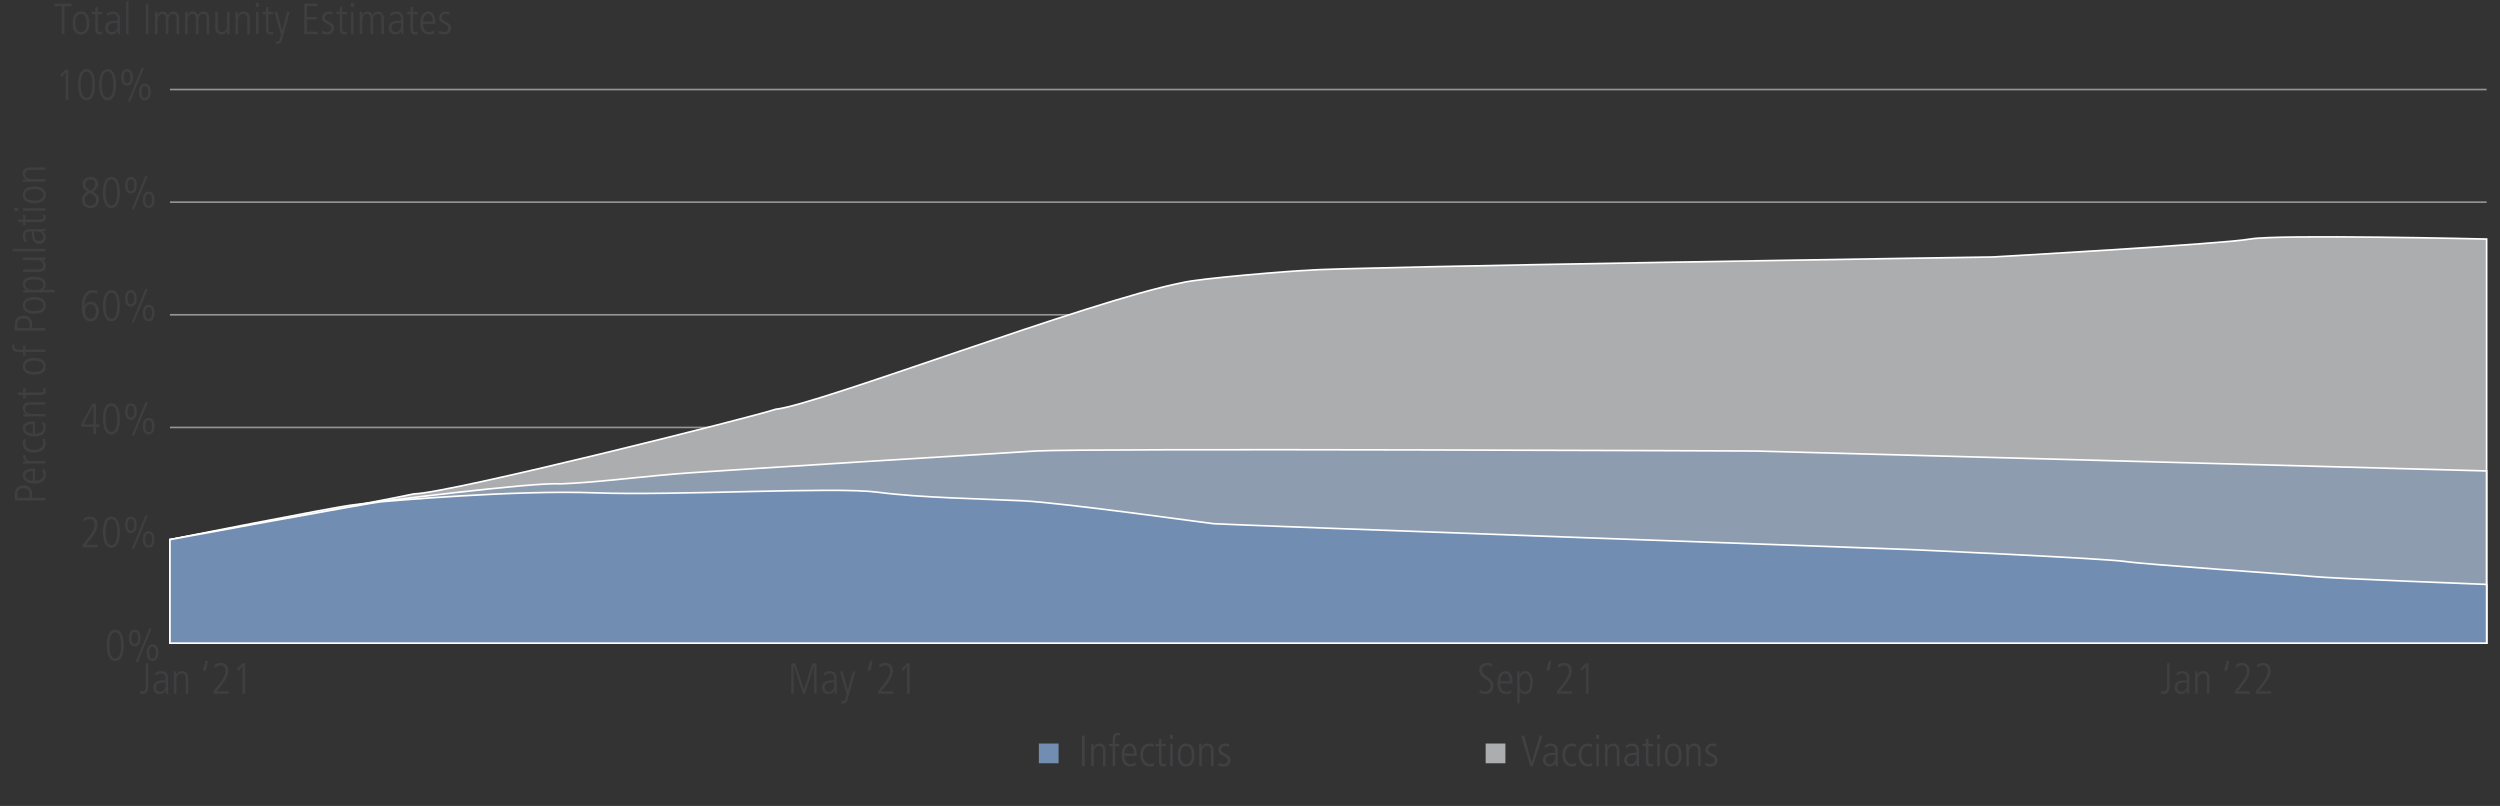 <?xml version="1.0" encoding="utf-8"?>
<!-- Generator: Adobe Illustrator 25.2.0, SVG Export Plug-In . SVG Version: 6.00 Build 0)  -->
<svg version="1.1" xmlns="http://www.w3.org/2000/svg" xmlns:xlink="http://www.w3.org/1999/xlink" x="0px" y="0px"
	 viewBox="0 0 1140 367.5" style="enable-background:new 0 0 1140 367.5;" xml:space="preserve">
<rect x="0" y="0" width="1140" height="367.5" fill="#333333" stroke="none"/>
<style type="text/css">
	.st0{fill:none;stroke:#939598;stroke-width:0.75;stroke-miterlimit:10;}
	.st1{fill:none;stroke:#939598;stroke-width:0.763;stroke-miterlimit:10;}
	.st2{opacity:0.9;fill:#414042;}
	.st3{fill:#414042;}
	.st4{fill:#414042;stroke:#ADADAF;stroke-width:4.983;stroke-miterlimit:10;}
	.st5{fill-rule:evenodd;clip-rule:evenodd;fill:#718DB1;}
	.st6{fill-rule:evenodd;clip-rule:evenodd;fill:#ACADAF;}
	.st7{fill:#ACADAF;stroke:#FFFFFF;stroke-width:0.763;stroke-miterlimit:10;}
	.st8{opacity:0.5;fill:#718DB1;}
	.st9{fill:none;stroke:#FFFFFF;stroke-width:0.763;stroke-miterlimit:10;}
	.st10{fill:#718DB1;stroke:#FFFFFF;stroke-width:0.763;stroke-miterlimit:10;}
	.st11{fill:none;stroke:#000000;stroke-width:2.492;stroke-miterlimit:10;}
	.st12{display:none;}
</style>
<g id="LHS">
</g>
<g id="Gridlines">
	<line class="st0" x1="77.49" y1="92.18" x2="1133.9" y2="92.18"/>
	<line class="st0" x1="77.49" y1="143.54" x2="1133.9" y2="143.54"/>
	<line class="st0" x1="77.49" y1="194.91" x2="1133.9" y2="194.91"/>
	<line class="st1" x1="77.49" y1="246.27" x2="1133.9" y2="246.27"/>
	<line class="st0" x1="77.49" y1="40.82" x2="1133.9" y2="40.82"/>
</g>
<g id="Text">
	<g>
		<path class="st2" d="M29.94,31.62h1.24v13.96h-1.24V33.02l-1.8,2.08l-0.68-0.92L29.94,31.62z"/>
		<path class="st2" d="M43.34,38.6c0,0.4-0.02,0.86-0.05,1.37s-0.1,1.03-0.2,1.56c-0.1,0.53-0.24,1.04-0.42,1.54
			c-0.18,0.5-0.41,0.95-0.7,1.34c-0.29,0.39-0.64,0.71-1.05,0.95c-0.41,0.24-0.9,0.36-1.46,0.36c-0.56,0-1.05-0.12-1.46-0.36
			c-0.41-0.24-0.76-0.56-1.05-0.95c-0.29-0.39-0.52-0.84-0.7-1.34c-0.18-0.5-0.32-1.01-0.42-1.54s-0.17-1.05-0.2-1.56
			c-0.03-0.51-0.05-0.97-0.05-1.37s0.02-0.86,0.05-1.37c0.03-0.51,0.1-1.03,0.2-1.56c0.1-0.53,0.24-1.04,0.42-1.54
			c0.18-0.5,0.41-0.95,0.7-1.34c0.29-0.39,0.63-0.71,1.04-0.95c0.41-0.24,0.9-0.36,1.47-0.36s1.06,0.12,1.47,0.36
			c0.41,0.24,0.75,0.56,1.04,0.95c0.29,0.39,0.52,0.84,0.7,1.34c0.18,0.5,0.32,1.01,0.42,1.54c0.1,0.53,0.17,1.05,0.2,1.56
			C43.33,37.75,43.34,38.2,43.34,38.6z M42.1,38.6c0-0.28-0.01-0.62-0.02-1.02s-0.05-0.82-0.11-1.26c-0.06-0.44-0.15-0.88-0.26-1.32
			s-0.27-0.83-0.46-1.18s-0.44-0.63-0.73-0.85c-0.29-0.22-0.65-0.33-1.06-0.33s-0.77,0.11-1.06,0.33c-0.29,0.22-0.54,0.5-0.73,0.85
			s-0.35,0.74-0.46,1.18s-0.2,0.88-0.26,1.32c-0.06,0.44-0.1,0.86-0.11,1.26c-0.01,0.4-0.02,0.74-0.02,1.02s0.01,0.62,0.02,1.02
			c0.01,0.4,0.05,0.82,0.11,1.26c0.06,0.44,0.15,0.88,0.26,1.32s0.27,0.83,0.46,1.18c0.19,0.35,0.44,0.63,0.73,0.85
			c0.29,0.22,0.65,0.33,1.06,0.33s0.77-0.11,1.06-0.33c0.29-0.22,0.54-0.5,0.73-0.85c0.19-0.35,0.35-0.74,0.46-1.18
			s0.2-0.88,0.26-1.32c0.06-0.44,0.1-0.86,0.11-1.26S42.1,38.88,42.1,38.6z"/>
		<path class="st2" d="M52.94,38.6c0,0.4-0.02,0.86-0.05,1.37s-0.1,1.03-0.2,1.56c-0.1,0.53-0.24,1.04-0.42,1.54
			c-0.18,0.5-0.41,0.95-0.7,1.34c-0.29,0.39-0.64,0.71-1.05,0.95c-0.41,0.24-0.9,0.36-1.46,0.36c-0.56,0-1.05-0.12-1.46-0.36
			c-0.41-0.24-0.76-0.56-1.05-0.95c-0.29-0.39-0.52-0.84-0.7-1.34c-0.18-0.5-0.32-1.01-0.42-1.54s-0.17-1.05-0.2-1.56
			c-0.03-0.51-0.05-0.97-0.05-1.37s0.02-0.86,0.05-1.37c0.03-0.51,0.1-1.03,0.2-1.56c0.1-0.53,0.24-1.04,0.42-1.54
			c0.18-0.5,0.41-0.95,0.7-1.34c0.29-0.39,0.63-0.71,1.04-0.95c0.41-0.24,0.9-0.36,1.47-0.36s1.06,0.12,1.47,0.36
			c0.41,0.24,0.75,0.56,1.04,0.95c0.29,0.39,0.52,0.84,0.7,1.34c0.18,0.5,0.32,1.01,0.42,1.54c0.1,0.53,0.17,1.05,0.2,1.56
			C52.93,37.75,52.94,38.2,52.94,38.6z M51.7,38.6c0-0.28-0.01-0.62-0.02-1.02s-0.05-0.82-0.11-1.26c-0.06-0.44-0.15-0.88-0.26-1.32
			s-0.27-0.83-0.46-1.18s-0.44-0.63-0.73-0.85c-0.29-0.22-0.65-0.33-1.06-0.33S48.3,32.75,48,32.97c-0.29,0.22-0.54,0.5-0.73,0.85
			s-0.35,0.74-0.46,1.18s-0.2,0.88-0.26,1.32c-0.06,0.44-0.1,0.86-0.11,1.26c-0.01,0.4-0.02,0.74-0.02,1.02s0.01,0.62,0.02,1.02
			c0.01,0.4,0.05,0.82,0.11,1.26c0.06,0.44,0.15,0.88,0.26,1.32s0.27,0.83,0.46,1.18c0.19,0.35,0.44,0.63,0.73,0.85
			c0.29,0.22,0.65,0.33,1.06,0.33s0.77-0.11,1.06-0.33c0.29-0.22,0.54-0.5,0.73-0.85c0.19-0.35,0.35-0.74,0.46-1.18
			s0.2-0.88,0.26-1.32c0.06-0.44,0.1-0.86,0.11-1.26S51.7,38.88,51.7,38.6z"/>
		<path class="st2" d="M57.96,39.04c-0.51,0-0.93-0.11-1.27-0.32s-0.61-0.49-0.82-0.84c-0.21-0.35-0.35-0.75-0.44-1.21
			s-0.13-0.93-0.13-1.41s0.04-0.95,0.13-1.41s0.23-0.86,0.44-1.21c0.21-0.35,0.48-0.63,0.82-0.84s0.76-0.32,1.27-0.32
			c0.51,0,0.93,0.11,1.27,0.32c0.34,0.21,0.61,0.49,0.82,0.84c0.21,0.35,0.35,0.75,0.44,1.21s0.13,0.93,0.13,1.41
			s-0.04,0.95-0.13,1.41s-0.23,0.86-0.44,1.21c-0.21,0.35-0.48,0.63-0.82,0.84C58.89,38.94,58.47,39.04,57.96,39.04z M57.96,37.96
			c0.37,0,0.66-0.1,0.87-0.31c0.21-0.21,0.36-0.46,0.45-0.75c0.09-0.29,0.15-0.59,0.16-0.9c0.01-0.31,0.02-0.55,0.02-0.74
			s-0.01-0.43-0.02-0.74c-0.01-0.31-0.07-0.6-0.16-0.89c-0.09-0.29-0.24-0.54-0.45-0.75c-0.21-0.21-0.5-0.32-0.87-0.32
			c-0.37,0-0.66,0.11-0.87,0.32c-0.21,0.21-0.36,0.46-0.45,0.75c-0.09,0.29-0.15,0.58-0.16,0.89c-0.01,0.31-0.02,0.55-0.02,0.74
			s0.01,0.43,0.02,0.74c0.01,0.31,0.07,0.61,0.16,0.9c0.09,0.29,0.24,0.54,0.45,0.75C57.3,37.86,57.59,37.96,57.96,37.96z
			 M64.58,30.96h1.08L59.4,46.24h-1.08L64.58,30.96z M66.06,45.72c-0.51,0-0.93-0.11-1.27-0.32c-0.34-0.21-0.61-0.49-0.82-0.84
			s-0.35-0.75-0.44-1.21c-0.09-0.46-0.13-0.93-0.13-1.41s0.04-0.95,0.13-1.41c0.09-0.46,0.23-0.86,0.44-1.21s0.48-0.63,0.82-0.84
			c0.34-0.21,0.76-0.32,1.27-0.32c0.51,0,0.93,0.11,1.27,0.32c0.34,0.21,0.61,0.49,0.82,0.84c0.21,0.35,0.35,0.75,0.44,1.21
			c0.09,0.46,0.13,0.93,0.13,1.41s-0.04,0.95-0.13,1.41c-0.09,0.46-0.23,0.86-0.44,1.21c-0.21,0.35-0.48,0.63-0.82,0.84
			C66.99,45.62,66.57,45.72,66.06,45.72z M66.06,44.64c0.37,0,0.66-0.1,0.87-0.31c0.21-0.21,0.36-0.46,0.45-0.75
			c0.09-0.29,0.15-0.59,0.16-0.9c0.01-0.31,0.02-0.55,0.02-0.74c0-0.19-0.01-0.43-0.02-0.74c-0.01-0.31-0.07-0.6-0.16-0.89
			c-0.09-0.29-0.24-0.54-0.45-0.75c-0.21-0.21-0.5-0.32-0.87-0.32c-0.37,0-0.66,0.11-0.87,0.32c-0.21,0.21-0.36,0.46-0.45,0.75
			c-0.09,0.29-0.15,0.58-0.16,0.89c-0.01,0.31-0.02,0.55-0.02,0.74c0,0.19,0.01,0.43,0.02,0.74c0.01,0.31,0.07,0.61,0.16,0.9
			c0.09,0.29,0.24,0.54,0.45,0.75C65.4,44.54,65.69,44.64,66.06,44.64z"/>
	</g>
	<g>
		<path class="st2" d="M39.94,87.48c-0.71-0.39-1.27-0.88-1.69-1.47s-0.63-1.29-0.63-2.09c0-0.6,0.12-1.11,0.35-1.52
			s0.53-0.75,0.89-1.01c0.36-0.26,0.75-0.45,1.17-0.56c0.42-0.11,0.82-0.17,1.19-0.17c0.69,0,1.27,0.11,1.72,0.32
			c0.45,0.21,0.82,0.48,1.09,0.8s0.46,0.67,0.57,1.04c0.11,0.37,0.16,0.72,0.16,1.04c0,0.48-0.08,0.91-0.25,1.29
			c-0.17,0.38-0.37,0.72-0.62,1.01c-0.25,0.29-0.51,0.54-0.78,0.75c-0.27,0.21-0.52,0.38-0.73,0.53c0.25,0.13,0.54,0.3,0.86,0.49
			c0.32,0.19,0.62,0.43,0.9,0.71c0.28,0.28,0.51,0.62,0.7,1.01c0.19,0.39,0.28,0.86,0.28,1.41c0,0.4-0.06,0.83-0.19,1.28
			c-0.13,0.45-0.34,0.87-0.65,1.25s-0.71,0.69-1.22,0.94c-0.51,0.25-1.13,0.37-1.88,0.37c-0.63,0-1.18-0.1-1.67-0.31
			c-0.49-0.21-0.89-0.48-1.22-0.83c-0.33-0.35-0.58-0.75-0.75-1.2c-0.17-0.45-0.26-0.93-0.26-1.44c0-0.63,0.12-1.16,0.37-1.61
			c0.25-0.45,0.53-0.81,0.84-1.1c0.31-0.29,0.61-0.51,0.9-0.66C39.68,87.6,39.86,87.51,39.94,87.48z M43.8,91.08
			c0-0.41-0.09-0.78-0.26-1.1c-0.17-0.32-0.4-0.6-0.67-0.85c-0.27-0.25-0.57-0.46-0.9-0.64s-0.64-0.34-0.95-0.49l-0.4,0.24
			c-0.51,0.28-0.9,0.56-1.17,0.85s-0.47,0.56-0.6,0.82c-0.13,0.26-0.2,0.5-0.22,0.72c-0.02,0.22-0.03,0.4-0.03,0.53
			c0,0.33,0.06,0.65,0.17,0.96c0.11,0.31,0.28,0.58,0.51,0.82c0.23,0.24,0.5,0.43,0.83,0.58c0.33,0.15,0.71,0.22,1.15,0.22
			c0.21,0,0.47-0.04,0.76-0.11c0.29-0.07,0.57-0.21,0.83-0.41c0.26-0.2,0.48-0.47,0.67-0.81C43.71,92.07,43.8,91.63,43.8,91.08z
			 M43.44,83.92c0-0.32-0.06-0.61-0.19-0.87c-0.13-0.26-0.3-0.48-0.51-0.66c-0.21-0.18-0.45-0.32-0.72-0.42
			c-0.27-0.1-0.55-0.15-0.84-0.15s-0.57,0.05-0.84,0.16c-0.27,0.11-0.5,0.26-0.71,0.46c-0.21,0.2-0.37,0.44-0.5,0.71
			c-0.13,0.27-0.19,0.58-0.19,0.91c0,0.59,0.21,1.14,0.63,1.66s1.04,0.93,1.87,1.24c0.71-0.51,1.22-1.02,1.53-1.55
			C43.29,84.88,43.44,84.39,43.44,83.92z"/>
		<path class="st2" d="M54.68,87.78c0,0.4-0.02,0.86-0.05,1.37s-0.1,1.03-0.2,1.56c-0.1,0.53-0.24,1.04-0.42,1.54
			c-0.18,0.5-0.41,0.95-0.7,1.34c-0.29,0.39-0.64,0.71-1.05,0.95c-0.41,0.24-0.9,0.36-1.46,0.36c-0.56,0-1.05-0.12-1.46-0.36
			c-0.41-0.24-0.76-0.56-1.05-0.95c-0.29-0.39-0.52-0.84-0.7-1.34c-0.18-0.5-0.32-1.01-0.42-1.54c-0.1-0.53-0.17-1.05-0.2-1.56
			c-0.03-0.51-0.05-0.97-0.05-1.37s0.02-0.86,0.05-1.37c0.03-0.51,0.1-1.03,0.2-1.56c0.1-0.53,0.24-1.04,0.42-1.54
			c0.18-0.5,0.41-0.95,0.7-1.34c0.29-0.39,0.63-0.71,1.04-0.95c0.41-0.24,0.9-0.36,1.47-0.36s1.06,0.12,1.47,0.36
			c0.41,0.24,0.75,0.56,1.04,0.95c0.29,0.39,0.52,0.84,0.7,1.34c0.18,0.5,0.32,1.01,0.42,1.54c0.1,0.53,0.17,1.05,0.2,1.56
			C54.67,86.92,54.68,87.38,54.68,87.78z M53.44,87.78c0-0.28-0.01-0.62-0.02-1.02s-0.05-0.82-0.11-1.26
			c-0.06-0.44-0.15-0.88-0.26-1.32s-0.27-0.83-0.46-1.18s-0.44-0.63-0.73-0.85c-0.29-0.22-0.65-0.33-1.06-0.33s-0.77,0.11-1.06,0.33
			c-0.29,0.22-0.54,0.5-0.73,0.85s-0.35,0.74-0.46,1.18s-0.2,0.88-0.26,1.32c-0.06,0.44-0.1,0.86-0.11,1.26
			c-0.01,0.4-0.02,0.74-0.02,1.02s0.01,0.62,0.02,1.02c0.01,0.4,0.05,0.82,0.11,1.26c0.06,0.44,0.15,0.88,0.26,1.32
			c0.11,0.44,0.27,0.83,0.46,1.18s0.44,0.63,0.73,0.85c0.29,0.22,0.65,0.33,1.06,0.33s0.77-0.11,1.06-0.33
			c0.29-0.22,0.54-0.5,0.73-0.85s0.35-0.74,0.46-1.18c0.11-0.44,0.2-0.88,0.26-1.32c0.06-0.44,0.1-0.86,0.11-1.26
			S53.44,88.06,53.44,87.78z"/>
		<path class="st2" d="M59.7,88.22c-0.51,0-0.93-0.11-1.27-0.32s-0.61-0.49-0.82-0.84c-0.21-0.35-0.35-0.75-0.44-1.21
			s-0.13-0.93-0.13-1.41s0.04-0.95,0.13-1.41s0.23-0.86,0.44-1.21c0.21-0.35,0.48-0.63,0.82-0.84s0.76-0.32,1.27-0.32
			c0.51,0,0.93,0.11,1.27,0.32c0.34,0.21,0.61,0.49,0.82,0.84c0.21,0.35,0.35,0.75,0.44,1.21s0.13,0.93,0.13,1.41
			s-0.04,0.95-0.13,1.41s-0.23,0.86-0.44,1.21c-0.21,0.35-0.48,0.63-0.82,0.84C60.63,88.11,60.21,88.22,59.7,88.22z M59.7,87.14
			c0.37,0,0.66-0.1,0.87-0.31c0.21-0.21,0.36-0.46,0.45-0.75c0.09-0.29,0.15-0.59,0.16-0.9c0.01-0.31,0.02-0.55,0.02-0.74
			s-0.01-0.43-0.02-0.74c-0.01-0.31-0.07-0.6-0.16-0.89c-0.09-0.29-0.24-0.54-0.45-0.75c-0.21-0.21-0.5-0.32-0.87-0.32
			c-0.37,0-0.66,0.11-0.87,0.32c-0.21,0.21-0.36,0.46-0.45,0.75c-0.09,0.29-0.15,0.58-0.16,0.89c-0.01,0.31-0.02,0.55-0.02,0.74
			s0.01,0.43,0.02,0.74c0.01,0.31,0.07,0.61,0.16,0.9c0.09,0.29,0.24,0.54,0.45,0.75C59.04,87.04,59.33,87.14,59.7,87.14z
			 M66.32,80.14h1.08l-6.26,15.28h-1.08L66.32,80.14z M67.8,94.9c-0.51,0-0.93-0.11-1.27-0.32c-0.34-0.21-0.61-0.49-0.82-0.84
			s-0.35-0.75-0.44-1.21c-0.09-0.46-0.13-0.93-0.13-1.41c0-0.48,0.04-0.95,0.13-1.41c0.09-0.46,0.23-0.86,0.44-1.21
			s0.48-0.63,0.82-0.84c0.34-0.21,0.76-0.32,1.27-0.32c0.51,0,0.93,0.11,1.27,0.32c0.34,0.21,0.61,0.49,0.82,0.84
			c0.21,0.35,0.35,0.75,0.44,1.21c0.09,0.46,0.13,0.93,0.13,1.41c0,0.48-0.04,0.95-0.13,1.41c-0.09,0.46-0.23,0.86-0.44,1.21
			c-0.21,0.35-0.48,0.63-0.82,0.84C68.73,94.79,68.31,94.9,67.8,94.9z M67.8,93.82c0.37,0,0.66-0.1,0.87-0.31s0.36-0.46,0.45-0.75
			s0.15-0.59,0.16-0.9c0.01-0.31,0.02-0.55,0.02-0.74c0-0.19-0.01-0.43-0.02-0.74c-0.01-0.31-0.07-0.6-0.16-0.89
			c-0.09-0.29-0.24-0.54-0.45-0.75c-0.21-0.21-0.5-0.32-0.87-0.32c-0.37,0-0.66,0.11-0.87,0.32c-0.21,0.21-0.36,0.46-0.45,0.75
			c-0.09,0.29-0.15,0.58-0.16,0.89c-0.01,0.31-0.02,0.55-0.02,0.74c0,0.19,0.01,0.43,0.02,0.74c0.01,0.31,0.07,0.61,0.16,0.9
			s0.24,0.54,0.45,0.75C67.14,93.72,67.43,93.82,67.8,93.82z"/>
	</g>
	<g>
		<path class="st2" d="M44.4,134.06c-0.16-0.08-0.41-0.2-0.74-0.37c-0.33-0.17-0.78-0.25-1.34-0.25c-0.61,0-1.14,0.14-1.57,0.41
			c-0.43,0.27-0.79,0.62-1.07,1.03c-0.28,0.41-0.5,0.87-0.66,1.36c-0.16,0.49-0.28,0.97-0.36,1.42c-0.08,0.45-0.13,0.85-0.15,1.19
			s-0.03,0.56-0.03,0.65h0.04c0.2-0.45,0.44-0.81,0.72-1.07c0.28-0.26,0.56-0.46,0.84-0.59c0.28-0.13,0.54-0.22,0.78-0.25
			c0.24-0.03,0.43-0.05,0.56-0.05c0.72,0,1.31,0.16,1.78,0.47s0.84,0.7,1.12,1.17c0.28,0.47,0.48,0.96,0.59,1.49
			s0.17,1.01,0.17,1.45c0,0.47-0.07,0.96-0.2,1.47c-0.13,0.51-0.35,0.99-0.65,1.42c-0.3,0.43-0.7,0.79-1.19,1.08
			c-0.49,0.29-1.11,0.43-1.84,0.43c-0.84,0-1.52-0.21-2.03-0.64c-0.51-0.43-0.91-0.95-1.18-1.58s-0.45-1.3-0.54-2.01
			s-0.13-1.36-0.13-1.95c0-0.28,0.01-0.67,0.02-1.18s0.07-1.06,0.16-1.66c0.09-0.6,0.24-1.21,0.43-1.83s0.47-1.18,0.83-1.68
			c0.36-0.5,0.82-0.91,1.38-1.23c0.56-0.32,1.25-0.48,2.06-0.48c0.37,0,0.76,0.04,1.17,0.11c0.41,0.07,0.78,0.16,1.13,0.27
			L44.4,134.06z M38.8,141.96c0,0.68,0.08,1.24,0.24,1.68c0.16,0.44,0.36,0.79,0.6,1.04c0.24,0.25,0.5,0.43,0.78,0.53
			s0.54,0.15,0.78,0.15c0.28,0,0.57-0.05,0.87-0.16c0.3-0.11,0.58-0.29,0.83-0.56c0.25-0.27,0.46-0.62,0.62-1.06
			c0.16-0.44,0.24-0.99,0.24-1.66c0-0.24-0.03-0.54-0.1-0.91c-0.07-0.37-0.19-0.72-0.38-1.06s-0.45-0.63-0.78-0.88
			c-0.33-0.25-0.77-0.37-1.3-0.37c-0.36,0-0.69,0.08-0.98,0.24c-0.29,0.16-0.55,0.39-0.76,0.68c-0.21,0.29-0.38,0.64-0.49,1.03
			C38.86,141.04,38.8,141.48,38.8,141.96z"/>
		<path class="st2" d="M54.68,139.4c0,0.4-0.02,0.86-0.05,1.37c-0.03,0.51-0.1,1.03-0.2,1.56c-0.1,0.53-0.24,1.04-0.42,1.54
			c-0.18,0.5-0.41,0.95-0.7,1.34c-0.29,0.39-0.64,0.71-1.05,0.95c-0.41,0.24-0.9,0.36-1.46,0.36c-0.56,0-1.05-0.12-1.46-0.36
			c-0.41-0.24-0.76-0.56-1.05-0.95c-0.29-0.39-0.52-0.84-0.7-1.34c-0.18-0.5-0.32-1.01-0.42-1.54s-0.17-1.05-0.2-1.56
			c-0.03-0.51-0.05-0.97-0.05-1.37c0-0.4,0.02-0.86,0.05-1.37c0.03-0.51,0.1-1.03,0.2-1.56c0.1-0.53,0.24-1.04,0.42-1.54
			c0.18-0.5,0.41-0.95,0.7-1.34c0.29-0.39,0.63-0.71,1.04-0.95c0.41-0.24,0.9-0.36,1.47-0.36s1.06,0.12,1.47,0.36
			s0.75,0.56,1.04,0.95c0.29,0.39,0.52,0.84,0.7,1.34c0.18,0.5,0.32,1.01,0.42,1.54c0.1,0.53,0.17,1.05,0.2,1.56
			C54.67,138.54,54.68,139,54.68,139.4z M53.44,139.4c0-0.28-0.01-0.62-0.02-1.02s-0.05-0.82-0.11-1.26
			c-0.06-0.44-0.15-0.88-0.26-1.32c-0.11-0.44-0.27-0.83-0.46-1.18s-0.44-0.63-0.73-0.85c-0.29-0.22-0.65-0.33-1.06-0.33
			s-0.77,0.11-1.06,0.33c-0.29,0.22-0.54,0.5-0.73,0.85s-0.35,0.74-0.46,1.18c-0.11,0.44-0.2,0.88-0.26,1.32
			c-0.06,0.44-0.1,0.86-0.11,1.26c-0.01,0.4-0.02,0.74-0.02,1.02c0,0.28,0.01,0.62,0.02,1.02c0.01,0.4,0.05,0.82,0.11,1.26
			c0.06,0.44,0.15,0.88,0.26,1.32c0.11,0.44,0.27,0.83,0.46,1.18s0.44,0.63,0.73,0.85c0.29,0.22,0.65,0.33,1.06,0.33
			s0.77-0.11,1.06-0.33c0.29-0.22,0.54-0.5,0.73-0.85s0.35-0.74,0.46-1.18c0.11-0.44,0.2-0.88,0.26-1.32
			c0.06-0.44,0.1-0.86,0.11-1.26S53.44,139.68,53.44,139.4z"/>
		<path class="st2" d="M59.7,139.84c-0.51,0-0.93-0.11-1.27-0.32c-0.34-0.21-0.61-0.49-0.82-0.84c-0.21-0.35-0.35-0.75-0.44-1.21
			s-0.13-0.93-0.13-1.41c0-0.48,0.04-0.95,0.13-1.41c0.09-0.46,0.23-0.86,0.44-1.21c0.21-0.35,0.48-0.63,0.82-0.84
			c0.34-0.21,0.76-0.32,1.27-0.32c0.51,0,0.93,0.11,1.27,0.32c0.34,0.21,0.61,0.49,0.82,0.84c0.21,0.35,0.35,0.75,0.44,1.21
			c0.09,0.46,0.13,0.93,0.13,1.41c0,0.48-0.04,0.95-0.13,1.41s-0.23,0.86-0.44,1.21c-0.21,0.35-0.48,0.63-0.82,0.84
			C60.63,139.73,60.21,139.84,59.7,139.84z M59.7,138.76c0.37,0,0.66-0.1,0.87-0.31c0.21-0.21,0.36-0.46,0.45-0.75
			s0.15-0.59,0.16-0.9c0.01-0.31,0.02-0.55,0.02-0.74c0-0.19-0.01-0.43-0.02-0.74c-0.01-0.31-0.07-0.6-0.16-0.89
			c-0.09-0.29-0.24-0.54-0.45-0.75c-0.21-0.21-0.5-0.32-0.87-0.32c-0.37,0-0.66,0.11-0.87,0.32c-0.21,0.21-0.36,0.46-0.45,0.75
			c-0.09,0.29-0.15,0.58-0.16,0.89c-0.01,0.31-0.02,0.55-0.02,0.74c0,0.19,0.01,0.43,0.02,0.74c0.01,0.31,0.07,0.61,0.16,0.9
			s0.24,0.54,0.45,0.75C59.04,138.66,59.33,138.76,59.7,138.76z M66.32,131.76h1.08l-6.26,15.28h-1.08L66.32,131.76z M67.8,146.52
			c-0.51,0-0.93-0.11-1.27-0.32c-0.34-0.21-0.61-0.49-0.82-0.84s-0.35-0.75-0.44-1.21c-0.09-0.46-0.13-0.93-0.13-1.41
			c0-0.48,0.04-0.95,0.13-1.41c0.09-0.46,0.23-0.86,0.44-1.21s0.48-0.63,0.82-0.84c0.34-0.21,0.76-0.32,1.27-0.32
			c0.51,0,0.93,0.11,1.27,0.32c0.34,0.21,0.61,0.49,0.82,0.84c0.21,0.35,0.35,0.75,0.44,1.21c0.09,0.46,0.13,0.93,0.13,1.41
			c0,0.48-0.04,0.95-0.13,1.41c-0.09,0.46-0.23,0.86-0.44,1.21c-0.21,0.35-0.48,0.63-0.82,0.84
			C68.73,146.41,68.31,146.52,67.8,146.52z M67.8,145.44c0.37,0,0.66-0.1,0.87-0.31s0.36-0.46,0.45-0.75s0.15-0.59,0.16-0.9
			c0.01-0.31,0.02-0.55,0.02-0.74s-0.01-0.43-0.02-0.74c-0.01-0.31-0.07-0.6-0.16-0.89c-0.09-0.29-0.24-0.54-0.45-0.75
			c-0.21-0.21-0.5-0.32-0.87-0.32c-0.37,0-0.66,0.11-0.87,0.32c-0.21,0.21-0.36,0.46-0.45,0.75c-0.09,0.29-0.15,0.58-0.16,0.89
			c-0.01,0.31-0.02,0.55-0.02,0.74s0.01,0.43,0.02,0.74c0.01,0.31,0.07,0.61,0.16,0.9s0.24,0.54,0.45,0.75
			C67.14,145.34,67.43,145.44,67.8,145.44z"/>
	</g>
	<g>
		<path class="st2" d="M42.16,184.04h1.64v9.46h1.58v1.16H43.8V198h-1.24v-3.34h-5.54v-1.26L42.16,184.04z M38.1,193.5h4.46v-8.22
			h-0.04L38.1,193.5z"/>
		<path class="st2" d="M54.68,191.02c0,0.4-0.02,0.86-0.05,1.37c-0.03,0.51-0.1,1.03-0.2,1.56c-0.1,0.53-0.24,1.04-0.42,1.54
			c-0.18,0.5-0.41,0.95-0.7,1.34c-0.29,0.39-0.64,0.71-1.05,0.95c-0.41,0.24-0.9,0.36-1.46,0.36c-0.56,0-1.05-0.12-1.46-0.36
			c-0.41-0.24-0.76-0.56-1.05-0.95c-0.29-0.39-0.52-0.84-0.7-1.34c-0.18-0.5-0.32-1.01-0.42-1.54s-0.17-1.05-0.2-1.56
			c-0.03-0.51-0.05-0.97-0.05-1.37c0-0.4,0.02-0.86,0.05-1.37c0.03-0.51,0.1-1.03,0.2-1.56c0.1-0.53,0.24-1.04,0.42-1.54
			c0.18-0.5,0.41-0.95,0.7-1.34c0.29-0.39,0.63-0.71,1.04-0.95c0.41-0.24,0.9-0.36,1.47-0.36s1.06,0.12,1.47,0.36
			s0.75,0.56,1.04,0.95c0.29,0.39,0.52,0.84,0.7,1.34c0.18,0.5,0.32,1.01,0.42,1.54c0.1,0.53,0.17,1.05,0.2,1.56
			C54.67,190.16,54.68,190.62,54.68,191.02z M53.44,191.02c0-0.28-0.01-0.62-0.02-1.02s-0.05-0.82-0.11-1.26
			c-0.06-0.44-0.15-0.88-0.26-1.32c-0.11-0.44-0.27-0.83-0.46-1.18s-0.44-0.63-0.73-0.85c-0.29-0.22-0.65-0.33-1.06-0.33
			s-0.77,0.11-1.06,0.33c-0.29,0.22-0.54,0.5-0.73,0.85s-0.35,0.74-0.46,1.18c-0.11,0.44-0.2,0.88-0.26,1.32
			c-0.06,0.44-0.1,0.86-0.11,1.26c-0.01,0.4-0.02,0.74-0.02,1.02c0,0.28,0.01,0.62,0.02,1.02c0.01,0.4,0.05,0.82,0.11,1.26
			c0.06,0.44,0.15,0.88,0.26,1.32c0.11,0.44,0.27,0.83,0.46,1.18s0.44,0.63,0.73,0.85c0.29,0.22,0.65,0.33,1.06,0.33
			s0.77-0.11,1.06-0.33c0.29-0.22,0.54-0.5,0.73-0.85s0.35-0.74,0.46-1.18c0.11-0.44,0.2-0.88,0.26-1.32
			c0.06-0.44,0.1-0.86,0.11-1.26S53.44,191.3,53.44,191.02z"/>
		<path class="st2" d="M59.7,191.46c-0.51,0-0.93-0.11-1.27-0.32c-0.34-0.21-0.61-0.49-0.82-0.84c-0.21-0.35-0.35-0.75-0.44-1.21
			s-0.13-0.93-0.13-1.41c0-0.48,0.04-0.95,0.13-1.41c0.09-0.46,0.23-0.86,0.44-1.21c0.21-0.35,0.48-0.63,0.82-0.84
			c0.34-0.21,0.76-0.32,1.27-0.32c0.51,0,0.93,0.11,1.27,0.32c0.34,0.21,0.61,0.49,0.82,0.84c0.21,0.35,0.35,0.75,0.44,1.21
			c0.09,0.46,0.13,0.93,0.13,1.41c0,0.48-0.04,0.95-0.13,1.41s-0.23,0.86-0.44,1.21c-0.21,0.35-0.48,0.63-0.82,0.84
			C60.63,191.35,60.21,191.46,59.7,191.46z M59.7,190.38c0.37,0,0.66-0.1,0.87-0.31c0.21-0.21,0.36-0.46,0.45-0.75
			s0.15-0.59,0.16-0.9c0.01-0.31,0.02-0.55,0.02-0.74c0-0.19-0.01-0.43-0.02-0.74c-0.01-0.31-0.07-0.6-0.16-0.89
			c-0.09-0.29-0.24-0.54-0.45-0.75c-0.21-0.21-0.5-0.32-0.87-0.32c-0.37,0-0.66,0.11-0.87,0.32c-0.21,0.21-0.36,0.46-0.45,0.75
			c-0.09,0.29-0.15,0.58-0.16,0.89c-0.01,0.31-0.02,0.55-0.02,0.74c0,0.19,0.01,0.43,0.02,0.74c0.01,0.31,0.07,0.61,0.16,0.9
			s0.24,0.54,0.45,0.75C59.04,190.28,59.33,190.38,59.7,190.38z M66.32,183.38h1.08l-6.26,15.28h-1.08L66.32,183.38z M67.8,198.14
			c-0.51,0-0.93-0.11-1.27-0.32c-0.34-0.21-0.61-0.49-0.82-0.84s-0.35-0.75-0.44-1.21c-0.09-0.46-0.13-0.93-0.13-1.41
			c0-0.48,0.04-0.95,0.13-1.41c0.09-0.46,0.23-0.86,0.44-1.21s0.48-0.63,0.82-0.84c0.34-0.21,0.76-0.32,1.27-0.32
			c0.51,0,0.93,0.11,1.27,0.32c0.34,0.21,0.61,0.49,0.82,0.84c0.21,0.35,0.35,0.75,0.44,1.21c0.09,0.46,0.13,0.93,0.13,1.41
			c0,0.48-0.04,0.95-0.13,1.41c-0.09,0.46-0.23,0.86-0.44,1.21c-0.21,0.35-0.48,0.63-0.82,0.84
			C68.73,198.03,68.31,198.14,67.8,198.14z M67.8,197.06c0.37,0,0.66-0.1,0.87-0.31s0.36-0.46,0.45-0.75s0.15-0.59,0.16-0.9
			c0.01-0.31,0.02-0.55,0.02-0.74s-0.01-0.43-0.02-0.74c-0.01-0.31-0.07-0.6-0.16-0.89c-0.09-0.29-0.24-0.54-0.45-0.75
			c-0.21-0.21-0.5-0.32-0.87-0.32c-0.37,0-0.66,0.11-0.87,0.32c-0.21,0.21-0.36,0.46-0.45,0.75c-0.09,0.29-0.15,0.58-0.16,0.89
			c-0.01,0.31-0.02,0.55-0.02,0.74s0.01,0.43,0.02,0.74c0.01,0.31,0.07,0.61,0.16,0.9s0.24,0.54,0.45,0.75
			C67.14,196.96,67.43,197.06,67.8,197.06z"/>
	</g>
	<g>
		<path class="st2" d="M37.74,248.4l1.06-1.32c0.4-0.49,0.85-1.06,1.36-1.69c0.51-0.63,0.98-1.3,1.43-1.99s0.82-1.4,1.12-2.12
			c0.3-0.72,0.45-1.42,0.45-2.1c0-0.71-0.17-1.3-0.51-1.78c-0.34-0.48-0.9-0.72-1.67-0.72c-0.44,0-0.91,0.11-1.41,0.33
			c-0.5,0.22-0.92,0.48-1.25,0.77l-0.18-1.38c0.31-0.2,0.7-0.4,1.19-0.59c0.49-0.19,1.07-0.29,1.75-0.29c0.61,0,1.14,0.11,1.57,0.33
			c0.43,0.22,0.79,0.5,1.06,0.85c0.27,0.35,0.47,0.74,0.59,1.17s0.18,0.87,0.18,1.31c0,0.67-0.13,1.34-0.39,2.02
			c-0.26,0.68-0.57,1.33-0.94,1.96s-0.75,1.21-1.16,1.74s-0.76,0.98-1.05,1.34l-1.8,2.22h5.52v1.16h-6.92V248.4z"/>
		<path class="st2" d="M54.68,242.64c0,0.4-0.02,0.86-0.05,1.37c-0.03,0.51-0.1,1.03-0.2,1.56c-0.1,0.53-0.24,1.04-0.42,1.54
			c-0.18,0.5-0.41,0.95-0.7,1.34c-0.29,0.39-0.64,0.71-1.05,0.95c-0.41,0.24-0.9,0.36-1.46,0.36c-0.56,0-1.05-0.12-1.46-0.36
			c-0.41-0.24-0.76-0.56-1.05-0.95c-0.29-0.39-0.52-0.84-0.7-1.34c-0.18-0.5-0.32-1.01-0.42-1.54s-0.17-1.05-0.2-1.56
			c-0.03-0.51-0.05-0.97-0.05-1.37c0-0.4,0.02-0.86,0.05-1.37c0.03-0.51,0.1-1.03,0.2-1.56c0.1-0.53,0.24-1.04,0.42-1.54
			c0.18-0.5,0.41-0.95,0.7-1.34c0.29-0.39,0.63-0.71,1.04-0.95c0.41-0.24,0.9-0.36,1.47-0.36s1.06,0.12,1.47,0.36
			s0.75,0.56,1.04,0.95c0.29,0.39,0.52,0.84,0.7,1.34c0.18,0.5,0.32,1.01,0.42,1.54c0.1,0.53,0.17,1.05,0.2,1.56
			C54.67,241.78,54.68,242.24,54.68,242.64z M53.44,242.64c0-0.28-0.01-0.62-0.02-1.02s-0.05-0.82-0.11-1.26
			c-0.06-0.44-0.15-0.88-0.26-1.32c-0.11-0.44-0.27-0.83-0.46-1.18s-0.44-0.63-0.73-0.85c-0.29-0.22-0.65-0.33-1.06-0.33
			s-0.77,0.11-1.06,0.33c-0.29,0.22-0.54,0.5-0.73,0.85s-0.35,0.74-0.46,1.18c-0.11,0.44-0.2,0.88-0.26,1.32
			c-0.06,0.44-0.1,0.86-0.11,1.26c-0.01,0.4-0.02,0.74-0.02,1.02c0,0.28,0.01,0.62,0.02,1.02c0.01,0.4,0.05,0.82,0.11,1.26
			c0.06,0.44,0.15,0.88,0.26,1.32c0.11,0.44,0.27,0.83,0.46,1.18s0.44,0.63,0.73,0.85c0.29,0.22,0.65,0.33,1.06,0.33
			s0.77-0.11,1.06-0.33c0.29-0.22,0.54-0.5,0.73-0.85s0.35-0.74,0.46-1.18c0.11-0.44,0.2-0.88,0.26-1.32
			c0.06-0.44,0.1-0.86,0.11-1.26S53.44,242.92,53.44,242.64z"/>
		<path class="st2" d="M59.7,243.08c-0.51,0-0.93-0.11-1.27-0.32c-0.34-0.21-0.61-0.49-0.82-0.84c-0.21-0.35-0.35-0.75-0.44-1.21
			s-0.13-0.93-0.13-1.41c0-0.48,0.04-0.95,0.13-1.41c0.09-0.46,0.23-0.86,0.44-1.21c0.21-0.35,0.48-0.63,0.82-0.84
			c0.34-0.21,0.76-0.32,1.27-0.32c0.51,0,0.93,0.11,1.27,0.32c0.34,0.21,0.61,0.49,0.82,0.84c0.21,0.35,0.35,0.75,0.44,1.21
			c0.09,0.46,0.13,0.93,0.13,1.41c0,0.48-0.04,0.95-0.13,1.41s-0.23,0.86-0.44,1.21c-0.21,0.35-0.48,0.63-0.82,0.84
			C60.63,242.97,60.21,243.08,59.7,243.08z M59.7,242c0.37,0,0.66-0.1,0.87-0.31c0.21-0.21,0.36-0.46,0.45-0.75s0.15-0.59,0.16-0.9
			c0.01-0.31,0.02-0.55,0.02-0.74c0-0.19-0.01-0.43-0.02-0.74c-0.01-0.31-0.07-0.6-0.16-0.89c-0.09-0.29-0.24-0.54-0.45-0.75
			c-0.21-0.21-0.5-0.32-0.87-0.32c-0.37,0-0.66,0.11-0.87,0.32c-0.21,0.21-0.36,0.46-0.45,0.75c-0.09,0.29-0.15,0.58-0.16,0.89
			c-0.01,0.31-0.02,0.55-0.02,0.74c0,0.19,0.01,0.43,0.02,0.74c0.01,0.31,0.07,0.61,0.16,0.9s0.24,0.54,0.45,0.75
			C59.04,241.9,59.33,242,59.7,242z M66.32,235h1.08l-6.26,15.28h-1.08L66.32,235z M67.8,249.76c-0.51,0-0.93-0.11-1.27-0.32
			c-0.34-0.21-0.61-0.49-0.82-0.84s-0.35-0.75-0.44-1.21c-0.09-0.46-0.13-0.93-0.13-1.41c0-0.48,0.04-0.95,0.13-1.41
			c0.09-0.46,0.23-0.86,0.44-1.21s0.48-0.63,0.82-0.84c0.34-0.21,0.76-0.32,1.27-0.32c0.51,0,0.93,0.11,1.27,0.32
			c0.34,0.21,0.61,0.49,0.82,0.84c0.21,0.35,0.35,0.75,0.44,1.21c0.09,0.46,0.13,0.93,0.13,1.41c0,0.48-0.04,0.95-0.13,1.41
			c-0.09,0.46-0.23,0.86-0.44,1.21c-0.21,0.35-0.48,0.63-0.82,0.84C68.73,249.65,68.31,249.76,67.8,249.76z M67.8,248.68
			c0.37,0,0.66-0.1,0.87-0.31s0.36-0.46,0.45-0.75s0.15-0.59,0.16-0.9c0.01-0.31,0.02-0.55,0.02-0.74s-0.01-0.43-0.02-0.74
			c-0.01-0.31-0.07-0.6-0.16-0.89c-0.09-0.29-0.24-0.54-0.45-0.75c-0.21-0.21-0.5-0.32-0.87-0.32c-0.37,0-0.66,0.11-0.87,0.32
			c-0.21,0.21-0.36,0.46-0.45,0.75c-0.09,0.29-0.15,0.58-0.16,0.89c-0.01,0.31-0.02,0.55-0.02,0.74s0.01,0.43,0.02,0.74
			c0.01,0.31,0.07,0.61,0.16,0.9s0.24,0.54,0.45,0.75C67.14,248.58,67.43,248.68,67.8,248.68z"/>
	</g>
	<g>
		<path class="st2" d="M56.43,294.26c0,0.4-0.02,0.86-0.05,1.37c-0.03,0.51-0.1,1.03-0.2,1.56c-0.1,0.53-0.24,1.04-0.42,1.54
			c-0.18,0.5-0.41,0.95-0.7,1.34c-0.29,0.39-0.64,0.71-1.05,0.95c-0.41,0.24-0.9,0.36-1.46,0.36c-0.56,0-1.05-0.12-1.46-0.36
			c-0.41-0.24-0.76-0.56-1.05-0.95c-0.29-0.39-0.52-0.84-0.7-1.34c-0.18-0.5-0.32-1.01-0.42-1.54s-0.17-1.05-0.2-1.56
			c-0.03-0.51-0.05-0.97-0.05-1.37c0-0.4,0.02-0.86,0.05-1.37c0.03-0.51,0.1-1.03,0.2-1.56c0.1-0.53,0.24-1.04,0.42-1.54
			c0.18-0.5,0.41-0.95,0.7-1.34c0.29-0.39,0.63-0.71,1.04-0.95c0.41-0.24,0.9-0.36,1.47-0.36s1.06,0.12,1.47,0.36
			s0.75,0.56,1.04,0.95c0.29,0.39,0.52,0.84,0.7,1.34c0.18,0.5,0.32,1.01,0.42,1.54c0.1,0.53,0.17,1.05,0.2,1.56
			C56.41,293.4,56.43,293.86,56.43,294.26z M55.19,294.26c0-0.28-0.01-0.62-0.02-1.02s-0.05-0.82-0.11-1.26
			c-0.06-0.44-0.15-0.88-0.26-1.32c-0.11-0.44-0.27-0.83-0.46-1.18s-0.44-0.63-0.73-0.85c-0.29-0.22-0.65-0.33-1.06-0.33
			s-0.77,0.11-1.06,0.33c-0.29,0.22-0.54,0.5-0.73,0.85s-0.35,0.74-0.46,1.18c-0.11,0.44-0.2,0.88-0.26,1.32
			c-0.06,0.44-0.1,0.86-0.11,1.26c-0.01,0.4-0.02,0.74-0.02,1.02c0,0.28,0.01,0.62,0.02,1.02c0.01,0.4,0.05,0.82,0.11,1.26
			c0.06,0.44,0.15,0.88,0.26,1.32c0.11,0.44,0.27,0.83,0.46,1.18s0.44,0.63,0.73,0.85c0.29,0.22,0.65,0.33,1.06,0.33
			s0.77-0.11,1.06-0.33c0.29-0.22,0.54-0.5,0.73-0.85s0.35-0.74,0.46-1.18c0.11-0.44,0.2-0.88,0.26-1.32
			c0.06-0.44,0.1-0.86,0.11-1.26S55.19,294.54,55.19,294.26z"/>
		<path class="st2" d="M61.45,294.7c-0.51,0-0.93-0.11-1.27-0.32c-0.34-0.21-0.61-0.49-0.82-0.84c-0.21-0.35-0.35-0.75-0.44-1.21
			s-0.13-0.93-0.13-1.41c0-0.48,0.04-0.95,0.13-1.41c0.09-0.46,0.23-0.86,0.44-1.21c0.21-0.35,0.48-0.63,0.82-0.84
			c0.34-0.21,0.76-0.32,1.27-0.32c0.51,0,0.93,0.11,1.27,0.32c0.34,0.21,0.61,0.49,0.82,0.84c0.21,0.35,0.35,0.75,0.44,1.21
			c0.09,0.46,0.13,0.93,0.13,1.41c0,0.48-0.04,0.95-0.13,1.41s-0.23,0.86-0.44,1.21c-0.21,0.35-0.48,0.63-0.82,0.84
			C62.38,294.59,61.96,294.7,61.45,294.7z M61.45,293.62c0.37,0,0.66-0.1,0.87-0.31c0.21-0.21,0.36-0.46,0.45-0.75
			s0.15-0.59,0.16-0.9c0.01-0.31,0.02-0.55,0.02-0.74c0-0.19-0.01-0.43-0.02-0.74c-0.01-0.31-0.07-0.6-0.16-0.89
			c-0.09-0.29-0.24-0.54-0.45-0.75c-0.21-0.21-0.5-0.32-0.87-0.32c-0.37,0-0.66,0.11-0.87,0.32c-0.21,0.21-0.36,0.46-0.45,0.75
			c-0.09,0.29-0.15,0.58-0.16,0.89c-0.01,0.31-0.02,0.55-0.02,0.74c0,0.19,0.01,0.43,0.02,0.74c0.01,0.31,0.07,0.61,0.16,0.9
			s0.24,0.54,0.45,0.75C60.79,293.52,61.08,293.62,61.45,293.62z M68.07,286.62h1.08l-6.26,15.28h-1.08L68.07,286.62z M69.55,301.38
			c-0.51,0-0.93-0.11-1.27-0.32c-0.34-0.21-0.61-0.49-0.82-0.84s-0.35-0.75-0.44-1.21c-0.09-0.46-0.13-0.93-0.13-1.41
			c0-0.48,0.04-0.95,0.13-1.41c0.09-0.46,0.23-0.86,0.44-1.21s0.48-0.63,0.82-0.84c0.34-0.21,0.76-0.32,1.27-0.32
			c0.51,0,0.93,0.11,1.27,0.32c0.34,0.21,0.61,0.49,0.82,0.84c0.21,0.35,0.35,0.75,0.44,1.21c0.09,0.46,0.13,0.93,0.13,1.41
			c0,0.48-0.04,0.95-0.13,1.41c-0.09,0.46-0.23,0.86-0.44,1.21c-0.21,0.35-0.48,0.63-0.82,0.84
			C70.48,301.27,70.06,301.38,69.55,301.38z M69.55,300.3c0.37,0,0.66-0.1,0.87-0.31s0.36-0.46,0.45-0.75s0.15-0.59,0.16-0.9
			c0.01-0.31,0.02-0.55,0.02-0.74s-0.01-0.43-0.02-0.74c-0.01-0.31-0.07-0.6-0.16-0.89c-0.09-0.29-0.24-0.54-0.45-0.75
			c-0.21-0.21-0.5-0.32-0.87-0.32c-0.37,0-0.66,0.11-0.87,0.32c-0.21,0.21-0.36,0.46-0.45,0.75c-0.09,0.29-0.15,0.58-0.16,0.89
			c-0.01,0.31-0.02,0.55-0.02,0.74s0.01,0.43,0.02,0.74c0.01,0.31,0.07,0.61,0.16,0.9s0.24,0.54,0.45,0.75
			C68.89,300.2,69.18,300.3,69.55,300.3z"/>
	</g>
	<g>
		<path class="st2" d="M63.76,315.04c0.15,0.07,0.29,0.12,0.43,0.16s0.31,0.06,0.51,0.06c0.41,0,0.74-0.08,0.97-0.25
			c0.23-0.17,0.41-0.38,0.52-0.65c0.11-0.27,0.18-0.56,0.2-0.89c0.02-0.33,0.03-0.66,0.03-0.99v-10.08h1.24v10.12
			c0,0.52-0.03,1.02-0.1,1.49c-0.07,0.47-0.2,0.9-0.4,1.27c-0.2,0.37-0.49,0.67-0.88,0.89c-0.39,0.22-0.9,0.33-1.54,0.33
			c-0.19,0-0.36-0.02-0.53-0.05c-0.17-0.03-0.32-0.06-0.45-0.09V315.04z"/>
		<path class="st2" d="M76.62,314.08c0,0.39,0.01,0.77,0.04,1.14c0.03,0.37,0.05,0.75,0.08,1.14H75.7l-0.08-1.46h-0.04
			c-0.35,0.56-0.74,0.97-1.19,1.22c-0.45,0.25-1,0.38-1.67,0.38c-0.4,0-0.77-0.08-1.11-0.23c-0.34-0.15-0.64-0.36-0.9-0.63
			c-0.26-0.27-0.46-0.58-0.61-0.94c-0.15-0.36-0.22-0.75-0.22-1.16c0-0.55,0.09-1.01,0.26-1.38c0.17-0.37,0.4-0.68,0.69-0.93
			c0.29-0.25,0.61-0.44,0.96-0.57c0.35-0.13,0.71-0.23,1.08-0.3s0.72-0.11,1.06-0.12c0.34-0.01,0.63-0.02,0.87-0.02h0.74
			c0-0.32-0.01-0.66-0.03-1.03c-0.02-0.37-0.1-0.7-0.23-1.01c-0.13-0.31-0.34-0.56-0.63-0.77c-0.29-0.21-0.7-0.31-1.23-0.31
			c-0.35,0-0.67,0.05-0.96,0.14c-0.29,0.1-0.55,0.21-0.78,0.33c-0.23,0.12-0.41,0.24-0.56,0.35c-0.15,0.11-0.23,0.18-0.26,0.2
			l-0.18-1.2c0.48-0.27,0.93-0.48,1.34-0.65c0.41-0.17,0.9-0.25,1.46-0.25c0.79,0,1.39,0.14,1.82,0.42
			c0.43,0.28,0.74,0.61,0.93,0.99s0.31,0.76,0.34,1.13s0.05,0.65,0.05,0.84V314.08z M75.54,311.23c-0.6,0-1.17,0.01-1.7,0.04
			c-0.53,0.03-1,0.11-1.41,0.25c-0.41,0.14-0.73,0.37-0.96,0.69c-0.23,0.32-0.35,0.77-0.35,1.34c0,0.21,0.04,0.43,0.12,0.66
			c0.08,0.23,0.2,0.43,0.36,0.61c0.16,0.18,0.36,0.33,0.59,0.44c0.23,0.11,0.5,0.17,0.81,0.17c0.13,0,0.34-0.03,0.62-0.08
			c0.28-0.05,0.56-0.18,0.85-0.38c0.29-0.2,0.54-0.5,0.75-0.9c0.21-0.4,0.32-0.95,0.32-1.64V311.23z"/>
		<path class="st2" d="M79.3,309.33c0-0.53-0.01-1.06-0.03-1.58c-0.02-0.52-0.04-1.05-0.05-1.58h1.08c0.03,0.23,0.04,0.44,0.05,0.64
			c0.01,0.2,0.02,0.49,0.03,0.86h0.04c0.05-0.11,0.14-0.25,0.26-0.44c0.12-0.19,0.28-0.37,0.49-0.55c0.21-0.18,0.46-0.33,0.76-0.46
			c0.3-0.13,0.66-0.19,1.09-0.19c0.47,0,0.86,0.07,1.19,0.21s0.59,0.32,0.8,0.54s0.37,0.47,0.48,0.74s0.2,0.54,0.25,0.8
			s0.08,0.5,0.09,0.72c0.01,0.22,0.01,0.38,0.01,0.49v6.84h-1.16v-6.88c0-0.17-0.01-0.4-0.03-0.67s-0.09-0.54-0.21-0.79
			s-0.31-0.47-0.56-0.65c-0.25-0.18-0.62-0.27-1.1-0.27c-0.36,0-0.68,0.08-0.97,0.23c-0.29,0.15-0.53,0.36-0.73,0.63
			c-0.2,0.27-0.35,0.58-0.46,0.93c-0.11,0.35-0.16,0.73-0.16,1.13v6.34H79.3V309.33z"/>
		<path class="st2" d="M93.72,301.37h1.16l-0.96,4.44h-1.48L93.72,301.37z"/>
		<path class="st2" d="M97.4,315.15l1.06-1.32c0.4-0.49,0.85-1.06,1.36-1.69c0.51-0.63,0.98-1.3,1.43-1.99s0.82-1.4,1.12-2.12
			c0.3-0.72,0.45-1.42,0.45-2.1c0-0.71-0.17-1.3-0.51-1.78c-0.34-0.48-0.9-0.72-1.67-0.72c-0.44,0-0.91,0.11-1.41,0.33
			c-0.5,0.22-0.92,0.48-1.25,0.77l-0.18-1.38c0.31-0.2,0.7-0.4,1.19-0.59c0.49-0.19,1.07-0.29,1.75-0.29c0.61,0,1.14,0.11,1.57,0.33
			c0.43,0.22,0.79,0.5,1.06,0.85c0.27,0.35,0.47,0.74,0.59,1.17s0.18,0.87,0.18,1.31c0,0.67-0.13,1.34-0.39,2.02
			c-0.26,0.68-0.57,1.33-0.94,1.96s-0.75,1.21-1.16,1.74s-0.76,0.98-1.05,1.34l-1.8,2.22h5.52v1.16H97.4V315.15z"/>
		<path class="st2" d="M110.54,302.41h1.24v13.96h-1.24v-12.56l-1.8,2.08l-0.68-0.92L110.54,302.41z"/>
	</g>
	<g>
		<path class="st2" d="M360.78,302.41h1.9l3.88,12.12h0.04l3.88-12.12h1.9v13.96h-1.16v-12.8h-0.04l-4.12,12.8h-0.94l-4.14-12.8
			h-0.04v12.8h-1.16V302.41z"/>
		<path class="st2" d="M381.54,314.08c0,0.39,0.01,0.77,0.04,1.14c0.03,0.37,0.05,0.75,0.08,1.14h-1.04l-0.08-1.46h-0.04
			c-0.35,0.56-0.74,0.97-1.19,1.22c-0.45,0.25-1,0.38-1.67,0.38c-0.4,0-0.77-0.08-1.11-0.23c-0.34-0.15-0.64-0.36-0.9-0.63
			c-0.26-0.27-0.46-0.58-0.61-0.94c-0.15-0.36-0.22-0.75-0.22-1.16c0-0.55,0.09-1.01,0.26-1.38c0.17-0.37,0.4-0.68,0.69-0.93
			c0.29-0.25,0.61-0.44,0.96-0.57c0.35-0.13,0.71-0.23,1.08-0.3s0.72-0.11,1.06-0.12c0.34-0.01,0.63-0.02,0.87-0.02h0.74
			c0-0.32-0.01-0.66-0.03-1.03c-0.02-0.37-0.1-0.7-0.23-1.01c-0.13-0.31-0.34-0.56-0.63-0.77c-0.29-0.21-0.7-0.31-1.23-0.31
			c-0.35,0-0.67,0.05-0.96,0.14c-0.29,0.1-0.55,0.21-0.78,0.33c-0.23,0.12-0.41,0.24-0.56,0.35c-0.15,0.11-0.23,0.18-0.26,0.2
			l-0.18-1.2c0.48-0.27,0.93-0.48,1.34-0.65c0.41-0.17,0.9-0.25,1.46-0.25c0.79,0,1.39,0.14,1.82,0.42
			c0.43,0.28,0.74,0.61,0.93,0.99s0.31,0.76,0.34,1.13s0.05,0.65,0.05,0.84V314.08z M380.46,311.23c-0.6,0-1.17,0.01-1.7,0.04
			c-0.53,0.03-1,0.11-1.41,0.25c-0.41,0.14-0.73,0.37-0.96,0.69c-0.23,0.32-0.35,0.77-0.35,1.34c0,0.21,0.04,0.43,0.12,0.66
			c0.08,0.23,0.2,0.43,0.36,0.61c0.16,0.18,0.36,0.33,0.59,0.44c0.23,0.11,0.5,0.17,0.81,0.17c0.13,0,0.34-0.03,0.62-0.08
			c0.28-0.05,0.56-0.18,0.85-0.38c0.29-0.2,0.54-0.5,0.75-0.9c0.21-0.4,0.32-0.95,0.32-1.64V311.23z"/>
		<path class="st2" d="M386.58,314.65h0.04l2.28-8.48h1.16l-2.9,10.48l-0.44,1.62c-0.09,0.35-0.19,0.67-0.29,0.98
			c-0.1,0.31-0.23,0.58-0.4,0.81c-0.17,0.23-0.38,0.42-0.64,0.55c-0.26,0.13-0.59,0.2-0.99,0.2c-0.16,0-0.29-0.01-0.4-0.03
			c-0.11-0.02-0.23-0.05-0.38-0.09l0.06-1.18c0.11,0.07,0.24,0.12,0.39,0.16s0.3,0.06,0.43,0.06c0.28,0,0.5-0.12,0.66-0.35
			c0.16-0.23,0.29-0.51,0.38-0.83l0.52-1.94l-3-10.44h1.24L386.58,314.65z"/>
		<path class="st2" d="M396.78,301.37h1.16l-0.96,4.44h-1.48L396.78,301.37z"/>
		<path class="st2" d="M400.46,315.15l1.06-1.32c0.4-0.49,0.85-1.06,1.36-1.69c0.51-0.63,0.98-1.3,1.43-1.99s0.82-1.4,1.12-2.12
			c0.3-0.72,0.45-1.42,0.45-2.1c0-0.71-0.17-1.3-0.51-1.78c-0.34-0.48-0.9-0.72-1.67-0.72c-0.44,0-0.91,0.11-1.41,0.33
			c-0.5,0.22-0.92,0.48-1.25,0.77l-0.18-1.38c0.31-0.2,0.7-0.4,1.19-0.59c0.49-0.19,1.07-0.29,1.75-0.29c0.61,0,1.14,0.11,1.57,0.33
			c0.43,0.22,0.79,0.5,1.06,0.85c0.27,0.35,0.47,0.74,0.59,1.17s0.18,0.87,0.18,1.31c0,0.67-0.13,1.34-0.39,2.02
			c-0.26,0.68-0.57,1.33-0.94,1.96s-0.75,1.21-1.16,1.74s-0.76,0.98-1.05,1.34l-1.8,2.22h5.52v1.16h-6.92V315.15z"/>
		<path class="st2" d="M413.6,302.41h1.24v13.96h-1.24v-12.56l-1.8,2.08l-0.68-0.92L413.6,302.41z"/>
	</g>
	<g>
		<path class="st2" d="M674.71,314.41c0.24,0.21,0.49,0.38,0.74,0.51c0.25,0.13,0.49,0.22,0.72,0.28c0.23,0.06,0.43,0.1,0.6,0.12
			c0.17,0.02,0.31,0.03,0.4,0.03c0.56,0,1.01-0.11,1.34-0.32s0.59-0.46,0.76-0.74c0.17-0.28,0.29-0.56,0.34-0.84
			c0.05-0.28,0.08-0.49,0.08-0.62c0-0.4-0.06-0.75-0.18-1.05s-0.29-0.58-0.51-0.83c-0.22-0.25-0.5-0.5-0.83-0.74
			c-0.33-0.24-0.71-0.5-1.12-0.78c-0.48-0.33-0.88-0.64-1.21-0.93c-0.33-0.29-0.59-0.57-0.78-0.86c-0.19-0.29-0.33-0.59-0.41-0.91
			c-0.08-0.32-0.12-0.68-0.12-1.08c0-0.77,0.15-1.38,0.45-1.83s0.65-0.79,1.06-1.02c0.41-0.23,0.81-0.38,1.22-0.44
			c0.41-0.06,0.71-0.09,0.91-0.09c0.56,0,1.03,0.06,1.4,0.17c0.37,0.11,0.64,0.2,0.8,0.27l-0.06,1.4c-0.27-0.16-0.57-0.31-0.92-0.46
			s-0.78-0.22-1.3-0.22c-0.2,0-0.43,0.03-0.69,0.09c-0.26,0.06-0.5,0.17-0.73,0.32s-0.42,0.36-0.58,0.63c-0.16,0.27-0.24,0.6-0.24,1
			c0,0.35,0.04,0.65,0.13,0.9c0.09,0.25,0.21,0.48,0.38,0.69c0.17,0.21,0.37,0.41,0.6,0.6s0.5,0.4,0.81,0.61
			c0.61,0.45,1.13,0.85,1.55,1.18c0.42,0.33,0.75,0.66,1,0.97c0.25,0.31,0.42,0.64,0.53,0.99s0.16,0.76,0.16,1.24
			c0,0.59-0.09,1.12-0.28,1.59s-0.45,0.88-0.78,1.22c-0.33,0.34-0.73,0.6-1.19,0.78s-0.96,0.27-1.49,0.27
			c-0.43,0-0.88-0.05-1.37-0.16c-0.49-0.11-0.91-0.27-1.27-0.5L674.71,314.41z"/>
		<path class="st2" d="M684.09,311.65c0,0.95,0.13,1.68,0.39,2.19c0.26,0.51,0.55,0.89,0.88,1.12c0.33,0.23,0.65,0.37,0.96,0.41
			s0.53,0.06,0.65,0.06c0.33,0,0.71-0.07,1.13-0.22c0.42-0.15,0.78-0.35,1.07-0.62l0.06,1.34c-0.24,0.13-0.54,0.26-0.91,0.39
			c-0.37,0.13-0.86,0.19-1.47,0.19c-0.67,0-1.23-0.11-1.69-0.32c-0.46-0.21-0.84-0.48-1.13-0.81c-0.29-0.33-0.52-0.69-0.68-1.1
			s-0.28-0.81-0.35-1.2s-0.12-0.75-0.13-1.07c-0.01-0.32-0.02-0.57-0.02-0.74c0-0.96,0.11-1.77,0.32-2.44
			c0.21-0.67,0.49-1.21,0.84-1.62c0.35-0.41,0.74-0.71,1.17-0.9c0.43-0.19,0.86-0.28,1.29-0.28c0.73,0,1.32,0.18,1.75,0.53
			c0.43,0.35,0.76,0.8,0.99,1.35s0.37,1.15,0.43,1.82c0.06,0.67,0.09,1.31,0.09,1.92H684.09z M688.49,310.57
			c0-0.68-0.06-1.24-0.19-1.68c-0.13-0.44-0.29-0.79-0.49-1.06s-0.42-0.45-0.67-0.56c-0.25-0.11-0.49-0.16-0.73-0.16
			c-0.4,0-0.74,0.12-1.03,0.36c-0.29,0.24-0.53,0.53-0.72,0.88s-0.34,0.72-0.43,1.12c-0.09,0.4-0.14,0.77-0.14,1.1H688.49z"/>
		<path class="st2" d="M691.83,309.54c0-0.8-0.01-1.45-0.02-1.96c-0.01-0.51-0.03-0.98-0.06-1.42h1.08v1.5h0.04
			c0.35-0.53,0.73-0.94,1.16-1.22c0.43-0.28,0.93-0.42,1.52-0.42c0.55,0,1.01,0.1,1.4,0.31c0.39,0.21,0.71,0.47,0.96,0.8
			c0.25,0.33,0.45,0.69,0.6,1.08c0.15,0.39,0.26,0.77,0.33,1.13c0.07,0.36,0.12,0.68,0.13,0.97s0.02,0.49,0.02,0.61
			c0,0.72-0.06,1.42-0.19,2.09c-0.13,0.67-0.32,1.27-0.59,1.79c-0.27,0.52-0.61,0.93-1.04,1.24c-0.43,0.31-0.95,0.46-1.56,0.46
			s-1.14-0.12-1.57-0.37c-0.43-0.25-0.77-0.6-1.01-1.05h-0.04v5.6h-1.16V309.54z M697.75,311.27c0-0.13,0-0.33-0.01-0.59
			c-0.01-0.26-0.03-0.55-0.08-0.86c-0.05-0.31-0.11-0.63-0.2-0.95c-0.09-0.32-0.22-0.61-0.39-0.87c-0.17-0.26-0.39-0.47-0.66-0.64
			c-0.27-0.17-0.59-0.25-0.98-0.25c-0.49,0-0.9,0.11-1.23,0.34c-0.33,0.23-0.58,0.53-0.77,0.9c-0.19,0.37-0.32,0.8-0.4,1.29
			c-0.08,0.49-0.12,0.99-0.12,1.51c0,0.35,0.01,0.76,0.04,1.25c0.03,0.49,0.12,0.95,0.27,1.4c0.15,0.45,0.4,0.83,0.74,1.15
			s0.82,0.48,1.45,0.48c0.44,0,0.81-0.11,1.1-0.32s0.53-0.51,0.72-0.88s0.32-0.81,0.4-1.32S697.75,311.85,697.75,311.27z"/>
		<path class="st2" d="M706.33,301.37h1.16l-0.96,4.44h-1.48L706.33,301.37z"/>
		<path class="st2" d="M710.01,315.15l1.06-1.32c0.4-0.49,0.85-1.06,1.36-1.69c0.51-0.63,0.98-1.3,1.43-1.99
			c0.45-0.69,0.82-1.4,1.12-2.12c0.3-0.72,0.45-1.42,0.45-2.1c0-0.71-0.17-1.3-0.51-1.78c-0.34-0.48-0.9-0.72-1.67-0.72
			c-0.44,0-0.91,0.11-1.41,0.33c-0.5,0.22-0.92,0.48-1.25,0.77l-0.18-1.38c0.31-0.2,0.7-0.4,1.19-0.59
			c0.49-0.19,1.07-0.29,1.75-0.29c0.61,0,1.14,0.11,1.57,0.33c0.43,0.22,0.79,0.5,1.06,0.85s0.47,0.74,0.59,1.17
			c0.12,0.43,0.18,0.87,0.18,1.31c0,0.67-0.13,1.34-0.39,2.02c-0.26,0.68-0.57,1.33-0.94,1.96c-0.37,0.63-0.75,1.21-1.16,1.74
			s-0.76,0.98-1.05,1.34l-1.8,2.22h5.52v1.16h-6.92V315.15z"/>
		<path class="st2" d="M723.15,302.41h1.24v13.96h-1.24v-12.56l-1.8,2.08l-0.68-0.92L723.15,302.41z"/>
	</g>
	<g>
		<path class="st2" d="M985.46,315.04c0.15,0.07,0.29,0.12,0.43,0.16c0.14,0.04,0.31,0.06,0.51,0.06c0.41,0,0.74-0.08,0.97-0.25
			c0.23-0.17,0.41-0.38,0.52-0.65s0.18-0.56,0.2-0.89c0.02-0.33,0.03-0.66,0.03-0.99v-10.08h1.24v10.12c0,0.52-0.03,1.02-0.1,1.49
			c-0.07,0.47-0.2,0.9-0.4,1.27c-0.2,0.37-0.49,0.67-0.88,0.89c-0.39,0.22-0.9,0.33-1.54,0.33c-0.19,0-0.36-0.02-0.53-0.05
			c-0.17-0.03-0.32-0.06-0.45-0.09V315.04z"/>
		<path class="st2" d="M998.32,314.08c0,0.39,0.01,0.77,0.04,1.14c0.03,0.37,0.05,0.75,0.08,1.14h-1.04l-0.08-1.46h-0.04
			c-0.35,0.56-0.74,0.97-1.19,1.22c-0.45,0.25-1,0.38-1.67,0.38c-0.4,0-0.77-0.08-1.11-0.23s-0.64-0.36-0.9-0.63
			c-0.26-0.27-0.46-0.58-0.61-0.94c-0.15-0.36-0.22-0.75-0.22-1.16c0-0.55,0.09-1.01,0.26-1.38c0.17-0.37,0.4-0.68,0.69-0.93
			c0.29-0.25,0.61-0.44,0.96-0.57c0.35-0.13,0.71-0.23,1.08-0.3c0.37-0.07,0.72-0.11,1.06-0.12c0.34-0.01,0.63-0.02,0.87-0.02h0.74
			c0-0.32-0.01-0.66-0.03-1.03c-0.02-0.37-0.1-0.7-0.23-1.01c-0.13-0.31-0.34-0.56-0.63-0.77c-0.29-0.21-0.7-0.31-1.23-0.31
			c-0.35,0-0.67,0.05-0.96,0.14c-0.29,0.1-0.55,0.21-0.78,0.33s-0.41,0.24-0.56,0.35c-0.15,0.11-0.23,0.18-0.26,0.2l-0.18-1.2
			c0.48-0.27,0.93-0.48,1.34-0.65s0.9-0.25,1.46-0.25c0.79,0,1.39,0.14,1.82,0.42s0.74,0.61,0.93,0.99s0.31,0.76,0.34,1.13
			s0.05,0.65,0.05,0.84V314.08z M997.24,311.23c-0.6,0-1.17,0.01-1.7,0.04c-0.53,0.03-1,0.11-1.41,0.25
			c-0.41,0.14-0.73,0.37-0.96,0.69s-0.35,0.77-0.35,1.34c0,0.21,0.04,0.43,0.12,0.66s0.2,0.43,0.36,0.61
			c0.16,0.18,0.36,0.33,0.59,0.44c0.23,0.11,0.5,0.17,0.81,0.17c0.13,0,0.34-0.03,0.62-0.08c0.28-0.05,0.56-0.18,0.85-0.38
			c0.29-0.2,0.54-0.5,0.75-0.9c0.21-0.4,0.32-0.95,0.32-1.64V311.23z"/>
		<path class="st2" d="M1001,309.33c0-0.53-0.01-1.06-0.03-1.58c-0.02-0.52-0.04-1.05-0.05-1.58h1.08c0.03,0.23,0.04,0.44,0.05,0.64
			c0.01,0.2,0.02,0.49,0.03,0.86h0.04c0.05-0.11,0.14-0.25,0.26-0.44s0.28-0.37,0.49-0.55c0.21-0.18,0.46-0.33,0.76-0.46
			c0.3-0.13,0.66-0.19,1.09-0.19c0.47,0,0.86,0.07,1.19,0.21c0.33,0.14,0.59,0.32,0.8,0.54c0.21,0.22,0.37,0.47,0.48,0.74
			s0.2,0.54,0.25,0.8s0.08,0.5,0.09,0.72s0.01,0.38,0.01,0.49v6.84h-1.16v-6.88c0-0.17-0.01-0.4-0.03-0.67
			c-0.02-0.27-0.09-0.54-0.21-0.79s-0.31-0.47-0.56-0.65c-0.25-0.18-0.62-0.27-1.1-0.27c-0.36,0-0.68,0.08-0.97,0.23
			c-0.29,0.15-0.53,0.36-0.73,0.63c-0.2,0.27-0.35,0.58-0.46,0.93s-0.16,0.73-0.16,1.13v6.34H1001V309.33z"/>
		<path class="st2" d="M1015.42,301.37h1.16l-0.96,4.44h-1.48L1015.42,301.37z"/>
		<path class="st2" d="M1019.1,315.15l1.06-1.32c0.4-0.49,0.85-1.06,1.36-1.69c0.51-0.63,0.98-1.3,1.43-1.99
			c0.45-0.69,0.82-1.4,1.12-2.12c0.3-0.72,0.45-1.42,0.45-2.1c0-0.71-0.17-1.3-0.51-1.78c-0.34-0.48-0.9-0.72-1.67-0.72
			c-0.44,0-0.91,0.11-1.41,0.33c-0.5,0.22-0.92,0.48-1.25,0.77l-0.18-1.38c0.31-0.2,0.7-0.4,1.19-0.59
			c0.49-0.19,1.07-0.29,1.75-0.29c0.61,0,1.14,0.11,1.57,0.33c0.43,0.22,0.79,0.5,1.06,0.85s0.47,0.74,0.59,1.17
			c0.12,0.43,0.18,0.87,0.18,1.31c0,0.67-0.13,1.34-0.39,2.02c-0.26,0.68-0.57,1.33-0.94,1.96c-0.37,0.63-0.75,1.21-1.16,1.74
			s-0.76,0.98-1.05,1.34l-1.8,2.22h5.52v1.16h-6.92V315.15z"/>
		<path class="st2" d="M1028.7,315.15l1.06-1.32c0.4-0.49,0.85-1.06,1.36-1.69c0.51-0.63,0.98-1.3,1.43-1.99
			c0.45-0.69,0.82-1.4,1.12-2.12c0.3-0.72,0.45-1.42,0.45-2.1c0-0.71-0.17-1.3-0.51-1.78c-0.34-0.48-0.9-0.72-1.67-0.72
			c-0.44,0-0.91,0.11-1.41,0.33c-0.5,0.22-0.92,0.48-1.25,0.77l-0.18-1.38c0.31-0.2,0.7-0.4,1.19-0.59
			c0.49-0.19,1.07-0.29,1.75-0.29c0.61,0,1.14,0.11,1.57,0.33c0.43,0.22,0.79,0.5,1.06,0.85s0.47,0.74,0.59,1.17
			c0.12,0.43,0.18,0.87,0.18,1.31c0,0.67-0.13,1.34-0.39,2.02c-0.26,0.68-0.57,1.33-0.94,1.96c-0.37,0.63-0.75,1.21-1.16,1.74
			s-0.76,0.98-1.05,1.34l-1.8,2.22h5.52v1.16h-6.92V315.15z"/>
	</g>
	<g>
		<path class="st2" d="M24.91,1.63h7.72v1.16h-3.24v12.8h-1.24V2.79h-3.24V1.63z"/>
		<path class="st2" d="M36.93,15.73c-0.75,0-1.37-0.15-1.86-0.46s-0.88-0.71-1.17-1.2c-0.29-0.49-0.49-1.05-0.61-1.68
			c-0.12-0.63-0.18-1.26-0.18-1.9s0.06-1.27,0.18-1.9c0.12-0.63,0.32-1.19,0.61-1.68c0.29-0.49,0.68-0.89,1.17-1.2
			s1.11-0.46,1.86-0.46c0.75,0,1.37,0.15,1.86,0.46c0.49,0.31,0.88,0.71,1.17,1.2c0.29,0.49,0.49,1.05,0.61,1.68
			c0.12,0.63,0.18,1.26,0.18,1.9s-0.06,1.27-0.18,1.9c-0.12,0.63-0.32,1.19-0.61,1.68c-0.29,0.49-0.68,0.89-1.17,1.2
			C38.3,15.58,37.68,15.73,36.93,15.73z M36.93,14.65c0.43,0,0.79-0.08,1.08-0.25c0.29-0.17,0.54-0.38,0.73-0.65
			c0.19-0.27,0.34-0.56,0.45-0.88c0.11-0.32,0.18-0.63,0.23-0.94c0.05-0.31,0.07-0.59,0.08-0.85c0.01-0.26,0.01-0.46,0.01-0.59
			c0-0.13,0-0.33-0.01-0.59c-0.01-0.26-0.03-0.54-0.08-0.85c-0.05-0.31-0.12-0.62-0.23-0.94c-0.11-0.32-0.26-0.61-0.45-0.88
			c-0.19-0.27-0.44-0.48-0.73-0.65c-0.29-0.17-0.65-0.25-1.08-0.25c-0.43,0-0.79,0.08-1.08,0.25c-0.29,0.17-0.54,0.38-0.73,0.65
			c-0.19,0.27-0.34,0.56-0.45,0.88c-0.11,0.32-0.18,0.63-0.23,0.94c-0.05,0.31-0.07,0.59-0.08,0.85c-0.01,0.26-0.01,0.46-0.01,0.59
			c0,0.13,0,0.33,0.01,0.59c0.01,0.26,0.03,0.54,0.08,0.85c0.05,0.31,0.12,0.62,0.23,0.94c0.11,0.32,0.26,0.61,0.45,0.88
			c0.19,0.27,0.44,0.48,0.73,0.65C36.14,14.57,36.5,14.65,36.93,14.65z"/>
		<path class="st2" d="M44.61,2.99v2.4h2.08v1.08h-2.08v6.64c0,0.2,0.01,0.39,0.04,0.58c0.03,0.19,0.08,0.35,0.16,0.49
			c0.08,0.14,0.19,0.25,0.34,0.34c0.15,0.09,0.34,0.13,0.58,0.13c0.27,0,0.47-0.02,0.6-0.07s0.25-0.1,0.36-0.15v1.16
			c-0.15,0.05-0.34,0.09-0.58,0.11c-0.24,0.02-0.49,0.03-0.76,0.03c-0.37,0-0.68-0.07-0.93-0.2c-0.25-0.13-0.44-0.31-0.58-0.52
			c-0.14-0.21-0.24-0.46-0.3-0.74c-0.06-0.28-0.09-0.56-0.09-0.84V6.47h-1.52V5.39h1.52V3.35L44.61,2.99z"/>
		<path class="st2" d="M54.69,13.31c0,0.39,0.01,0.77,0.04,1.14c0.03,0.37,0.05,0.75,0.08,1.14h-1.04l-0.08-1.46h-0.04
			c-0.35,0.56-0.74,0.97-1.19,1.22c-0.45,0.25-1,0.38-1.67,0.38c-0.4,0-0.77-0.08-1.11-0.23c-0.34-0.15-0.64-0.36-0.9-0.63
			c-0.26-0.27-0.46-0.58-0.61-0.94c-0.15-0.36-0.22-0.75-0.22-1.16c0-0.55,0.09-1.01,0.26-1.38c0.17-0.37,0.4-0.68,0.69-0.93
			c0.29-0.25,0.61-0.44,0.96-0.57c0.35-0.13,0.71-0.23,1.08-0.3c0.37-0.07,0.72-0.11,1.06-0.12c0.34-0.01,0.63-0.02,0.87-0.02h0.74
			c0-0.32-0.01-0.66-0.03-1.03s-0.1-0.7-0.23-1.01c-0.13-0.31-0.34-0.56-0.63-0.77c-0.29-0.21-0.7-0.31-1.23-0.31
			c-0.35,0-0.67,0.05-0.96,0.14s-0.55,0.2-0.78,0.33c-0.23,0.12-0.41,0.24-0.56,0.35c-0.15,0.11-0.23,0.18-0.26,0.2l-0.18-1.2
			c0.48-0.27,0.93-0.48,1.34-0.65c0.41-0.17,0.9-0.25,1.46-0.25c0.79,0,1.39,0.14,1.82,0.42c0.43,0.28,0.74,0.61,0.93,0.99
			c0.19,0.38,0.31,0.76,0.34,1.13c0.03,0.37,0.05,0.65,0.05,0.84V13.31z M53.61,10.45c-0.6,0-1.17,0.01-1.7,0.04
			c-0.53,0.03-1,0.11-1.41,0.25c-0.41,0.14-0.73,0.37-0.96,0.69c-0.23,0.32-0.35,0.77-0.35,1.34c0,0.21,0.04,0.43,0.12,0.66
			c0.08,0.23,0.2,0.43,0.36,0.61c0.16,0.18,0.36,0.33,0.59,0.44s0.5,0.17,0.81,0.17c0.13,0,0.34-0.03,0.62-0.08
			c0.28-0.05,0.56-0.18,0.85-0.38c0.29-0.2,0.54-0.5,0.75-0.9c0.21-0.4,0.32-0.95,0.32-1.64V10.45z"/>
		<path class="st2" d="M57.47,0.59h1.16v15h-1.16V0.59z"/>
		<path class="st2" d="M66.49,1.63h1.24v13.96h-1.24V1.63z"/>
		<path class="st2" d="M70.69,8.55c0-0.53-0.01-1.06-0.03-1.58s-0.04-1.05-0.05-1.58h1.08c0.03,0.23,0.04,0.44,0.05,0.64
			c0.01,0.2,0.02,0.49,0.03,0.86h0.04c0.08-0.19,0.19-0.38,0.32-0.57c0.13-0.19,0.3-0.37,0.49-0.53c0.19-0.16,0.42-0.29,0.68-0.39
			c0.26-0.1,0.55-0.15,0.87-0.15c0.41,0,0.76,0.06,1.04,0.17c0.28,0.11,0.5,0.26,0.67,0.43c0.17,0.17,0.3,0.35,0.39,0.54
			c0.09,0.19,0.17,0.35,0.24,0.5c0.08-0.12,0.19-0.27,0.32-0.46c0.13-0.19,0.3-0.37,0.51-0.54c0.21-0.17,0.45-0.32,0.73-0.45
			c0.28-0.13,0.61-0.19,0.98-0.19c0.52,0,0.95,0.1,1.29,0.29c0.34,0.19,0.61,0.45,0.81,0.77c0.2,0.32,0.34,0.68,0.42,1.07
			c0.08,0.39,0.12,0.79,0.12,1.19v7.02h-1.16V8.71c0-0.17-0.01-0.4-0.03-0.67s-0.08-0.54-0.18-0.79C80.22,7,80.06,6.78,79.83,6.6
			c-0.23-0.18-0.55-0.27-0.96-0.27c-0.36,0-0.67,0.08-0.94,0.23c-0.27,0.15-0.48,0.35-0.65,0.6c-0.17,0.25-0.29,0.53-0.38,0.86
			s-0.13,0.67-0.13,1.03v6.54h-1.16v-7.1c0-0.67-0.14-1.19-0.41-1.58c-0.27-0.39-0.65-0.58-1.13-0.58c-0.33,0-0.64,0.08-0.91,0.23
			c-0.27,0.15-0.51,0.36-0.7,0.63s-0.34,0.58-0.45,0.93c-0.11,0.35-0.16,0.73-0.16,1.13v6.34h-1.16V8.55z"/>
		<path class="st2" d="M84.41,8.55c0-0.53-0.01-1.06-0.03-1.58s-0.04-1.05-0.05-1.58h1.08c0.03,0.23,0.04,0.44,0.05,0.64
			c0.01,0.2,0.02,0.49,0.03,0.86h0.04c0.08-0.19,0.19-0.38,0.32-0.57c0.13-0.19,0.3-0.37,0.49-0.53c0.19-0.16,0.42-0.29,0.68-0.39
			c0.26-0.1,0.55-0.15,0.87-0.15c0.41,0,0.76,0.06,1.04,0.17c0.28,0.11,0.5,0.26,0.67,0.43c0.17,0.17,0.3,0.35,0.39,0.54
			c0.09,0.19,0.17,0.35,0.24,0.5c0.08-0.12,0.19-0.27,0.32-0.46c0.13-0.19,0.3-0.37,0.51-0.54c0.21-0.17,0.45-0.32,0.73-0.45
			c0.28-0.13,0.61-0.19,0.98-0.19c0.52,0,0.95,0.1,1.29,0.29c0.34,0.19,0.61,0.45,0.81,0.77c0.2,0.32,0.34,0.68,0.42,1.07
			c0.08,0.39,0.12,0.79,0.12,1.19v7.02h-1.16V8.71c0-0.17-0.01-0.4-0.03-0.67s-0.08-0.54-0.18-0.79C93.94,7,93.77,6.78,93.55,6.6
			C93.32,6.42,93,6.33,92.59,6.33c-0.36,0-0.67,0.08-0.94,0.23c-0.27,0.15-0.48,0.35-0.65,0.6c-0.17,0.25-0.29,0.53-0.38,0.86
			s-0.13,0.67-0.13,1.03v6.54h-1.16v-7.1c0-0.67-0.14-1.19-0.41-1.58c-0.27-0.39-0.65-0.58-1.13-0.58c-0.33,0-0.64,0.08-0.91,0.23
			c-0.27,0.15-0.51,0.36-0.7,0.63s-0.34,0.58-0.45,0.93c-0.11,0.35-0.16,0.73-0.16,1.13v6.34h-1.16V8.55z"/>
		<path class="st2" d="M104.67,12.43c0,0.53,0.01,1.06,0.03,1.58s0.04,1.05,0.05,1.58h-1.08c-0.03-0.23-0.04-0.44-0.05-0.64
			c-0.01-0.2-0.02-0.49-0.03-0.86h-0.04c-0.03,0.11-0.1,0.25-0.22,0.44c-0.12,0.19-0.28,0.37-0.49,0.55
			c-0.21,0.18-0.47,0.33-0.78,0.46c-0.31,0.13-0.68,0.19-1.11,0.19c-0.56,0-1.02-0.09-1.38-0.28c-0.36-0.19-0.65-0.43-0.86-0.73
			c-0.21-0.3-0.36-0.64-0.45-1.03c-0.09-0.39-0.13-0.78-0.13-1.18V5.39h1.16v6.88c0,0.17,0.01,0.4,0.03,0.67s0.09,0.54,0.21,0.79
			c0.12,0.25,0.31,0.47,0.56,0.65s0.62,0.27,1.1,0.27c0.36,0,0.68-0.08,0.97-0.23c0.29-0.15,0.53-0.36,0.73-0.63
			c0.2-0.27,0.35-0.58,0.46-0.93c0.11-0.35,0.16-0.73,0.16-1.13V5.39h1.16V12.43z"/>
		<path class="st2" d="M107.39,8.55c0-0.53-0.01-1.06-0.03-1.58s-0.04-1.05-0.05-1.58h1.08c0.03,0.23,0.04,0.44,0.05,0.64
			c0.01,0.2,0.02,0.49,0.03,0.86h0.04c0.05-0.11,0.14-0.25,0.26-0.44c0.12-0.19,0.28-0.37,0.49-0.55c0.21-0.18,0.46-0.33,0.76-0.46
			c0.3-0.13,0.66-0.19,1.09-0.19c0.47,0,0.86,0.07,1.19,0.21c0.33,0.14,0.59,0.32,0.8,0.54c0.21,0.22,0.37,0.47,0.48,0.74
			c0.11,0.27,0.2,0.54,0.25,0.8c0.05,0.26,0.08,0.5,0.09,0.72c0.01,0.22,0.01,0.38,0.01,0.49v6.84h-1.16V8.71
			c0-0.17-0.01-0.4-0.03-0.67s-0.09-0.54-0.21-0.79s-0.31-0.47-0.56-0.65c-0.25-0.18-0.62-0.27-1.1-0.27
			c-0.36,0-0.68,0.08-0.97,0.23c-0.29,0.15-0.53,0.36-0.73,0.63c-0.2,0.27-0.35,0.58-0.46,0.93c-0.11,0.35-0.16,0.73-0.16,1.13v6.34
			h-1.16V8.55z"/>
		<path class="st2" d="M116.63,1.33h1.4v1.8h-1.4V1.33z M116.75,5.39h1.16v10.2h-1.16V5.39z"/>
		<path class="st2" d="M122.41,2.99v2.4h2.08v1.08h-2.08v6.64c0,0.2,0.01,0.39,0.04,0.58c0.03,0.19,0.08,0.35,0.16,0.49
			c0.08,0.14,0.19,0.25,0.34,0.34c0.15,0.09,0.34,0.13,0.58,0.13c0.27,0,0.47-0.02,0.6-0.07s0.25-0.1,0.36-0.15v1.16
			c-0.15,0.05-0.34,0.09-0.58,0.11c-0.24,0.02-0.49,0.03-0.76,0.03c-0.37,0-0.68-0.07-0.93-0.2c-0.25-0.13-0.44-0.31-0.58-0.52
			c-0.14-0.21-0.24-0.46-0.3-0.74c-0.06-0.28-0.09-0.56-0.09-0.84V6.47h-1.52V5.39h1.52V3.35L122.41,2.99z"/>
		<path class="st2" d="M128.65,13.87h0.04l2.28-8.48h1.16l-2.9,10.48l-0.44,1.62c-0.09,0.35-0.19,0.67-0.29,0.98
			c-0.1,0.31-0.23,0.58-0.4,0.81c-0.17,0.23-0.38,0.42-0.64,0.55c-0.26,0.13-0.59,0.2-0.99,0.2c-0.16,0-0.29-0.01-0.4-0.03
			c-0.11-0.02-0.23-0.05-0.38-0.09l0.06-1.18c0.11,0.07,0.24,0.12,0.39,0.16s0.3,0.06,0.43,0.06c0.28,0,0.5-0.12,0.66-0.35
			c0.16-0.23,0.29-0.51,0.38-0.83l0.52-1.94l-3-10.44h1.24L128.65,13.87z"/>
		<path class="st2" d="M138.73,1.63h5.92v1.16h-4.68v4.96h4.46v1.16h-4.46v5.52h4.9v1.16h-6.14V1.63z"/>
		<path class="st2" d="M151.59,6.71c-0.29-0.1-0.57-0.18-0.84-0.26c-0.27-0.08-0.57-0.12-0.9-0.12c-0.31,0-0.57,0.05-0.78,0.15
			c-0.21,0.1-0.39,0.23-0.54,0.39c-0.15,0.16-0.25,0.34-0.32,0.53c-0.07,0.19-0.1,0.38-0.1,0.55c0,0.24,0.03,0.44,0.08,0.59
			c0.05,0.15,0.14,0.3,0.27,0.43c0.13,0.13,0.3,0.27,0.53,0.4c0.23,0.13,0.51,0.29,0.86,0.48c0.35,0.19,0.67,0.37,0.98,0.54
			c0.31,0.17,0.57,0.37,0.79,0.59c0.22,0.22,0.39,0.47,0.52,0.75c0.13,0.28,0.19,0.63,0.19,1.04c0,0.47-0.08,0.88-0.23,1.24
			s-0.37,0.67-0.64,0.93c-0.27,0.26-0.59,0.46-0.96,0.59c-0.37,0.13-0.76,0.2-1.19,0.2c-0.64,0-1.15-0.05-1.54-0.16
			s-0.73-0.21-1.04-0.32l0.16-1.3c0.08,0.07,0.2,0.14,0.37,0.22c0.17,0.08,0.35,0.15,0.56,0.22c0.21,0.07,0.43,0.13,0.67,0.18
			c0.24,0.05,0.48,0.08,0.72,0.08c0.56,0,1.01-0.18,1.36-0.53c0.35-0.35,0.52-0.76,0.52-1.23c0-0.24-0.04-0.45-0.12-0.63
			c-0.08-0.18-0.19-0.35-0.34-0.5c-0.15-0.15-0.34-0.3-0.57-0.43s-0.5-0.27-0.79-0.42c-0.43-0.21-0.79-0.41-1.1-0.6
			c-0.31-0.19-0.56-0.39-0.75-0.6C147.22,9.5,147.08,9.26,147,9c-0.09-0.26-0.13-0.57-0.13-0.93c0-0.48,0.09-0.9,0.28-1.25
			c0.19-0.35,0.42-0.65,0.71-0.88c0.29-0.23,0.61-0.41,0.96-0.52c0.35-0.11,0.7-0.17,1.05-0.17s0.7,0.03,1.06,0.1
			c0.36,0.07,0.63,0.13,0.82,0.2L151.59,6.71z"/>
		<path class="st2" d="M156.09,2.99v2.4h2.08v1.08h-2.08v6.64c0,0.2,0.01,0.39,0.04,0.58c0.03,0.19,0.08,0.35,0.16,0.49
			c0.08,0.14,0.19,0.25,0.34,0.34c0.15,0.09,0.34,0.13,0.58,0.13c0.27,0,0.47-0.02,0.6-0.07s0.25-0.1,0.36-0.15v1.16
			c-0.15,0.05-0.34,0.09-0.58,0.11c-0.24,0.02-0.49,0.03-0.76,0.03c-0.37,0-0.68-0.07-0.93-0.2c-0.25-0.13-0.44-0.31-0.58-0.52
			c-0.14-0.21-0.24-0.46-0.3-0.74c-0.06-0.28-0.09-0.56-0.09-0.84V6.47h-1.52V5.39h1.52V3.35L156.09,2.99z"/>
		<path class="st2" d="M159.95,1.33h1.4v1.8h-1.4V1.33z M160.07,5.39h1.16v10.2h-1.16V5.39z"/>
		<path class="st2" d="M164.05,8.55c0-0.53-0.01-1.06-0.03-1.58s-0.04-1.05-0.05-1.58h1.08c0.03,0.23,0.04,0.44,0.05,0.64
			c0.01,0.2,0.02,0.49,0.03,0.86h0.04c0.08-0.19,0.19-0.38,0.32-0.57c0.13-0.19,0.3-0.37,0.49-0.53c0.19-0.16,0.42-0.29,0.68-0.39
			c0.26-0.1,0.55-0.15,0.87-0.15c0.41,0,0.76,0.06,1.04,0.17c0.28,0.11,0.5,0.26,0.67,0.43c0.17,0.17,0.3,0.35,0.39,0.54
			c0.09,0.19,0.17,0.35,0.24,0.5c0.08-0.12,0.19-0.27,0.32-0.46c0.13-0.19,0.3-0.37,0.51-0.54c0.21-0.17,0.45-0.32,0.73-0.45
			c0.28-0.13,0.61-0.19,0.98-0.19c0.52,0,0.95,0.1,1.29,0.29c0.34,0.19,0.61,0.45,0.81,0.77c0.2,0.32,0.34,0.68,0.42,1.07
			c0.08,0.39,0.12,0.79,0.12,1.19v7.02h-1.16V8.71c0-0.17-0.01-0.4-0.03-0.67s-0.08-0.54-0.18-0.79c-0.1-0.25-0.26-0.47-0.49-0.65
			c-0.23-0.18-0.55-0.27-0.96-0.27c-0.36,0-0.67,0.08-0.94,0.23c-0.27,0.15-0.48,0.35-0.65,0.6c-0.17,0.25-0.29,0.53-0.38,0.86
			s-0.13,0.67-0.13,1.03v6.54h-1.16v-7.1c0-0.67-0.14-1.19-0.41-1.58c-0.27-0.39-0.65-0.58-1.13-0.58c-0.33,0-0.64,0.08-0.91,0.23
			c-0.27,0.15-0.51,0.36-0.7,0.63s-0.34,0.58-0.45,0.93c-0.11,0.35-0.16,0.73-0.16,1.13v6.34h-1.16V8.55z"/>
		<path class="st2" d="M183.97,13.31c0,0.39,0.01,0.77,0.04,1.14c0.03,0.37,0.05,0.75,0.08,1.14h-1.04l-0.08-1.46h-0.04
			c-0.35,0.56-0.74,0.97-1.19,1.22c-0.45,0.25-1,0.38-1.67,0.38c-0.4,0-0.77-0.08-1.11-0.23c-0.34-0.15-0.64-0.36-0.9-0.63
			c-0.26-0.27-0.46-0.58-0.61-0.94c-0.15-0.36-0.22-0.75-0.22-1.16c0-0.55,0.09-1.01,0.26-1.38c0.17-0.37,0.4-0.68,0.69-0.93
			c0.29-0.25,0.61-0.44,0.96-0.57c0.35-0.13,0.71-0.23,1.08-0.3c0.37-0.07,0.72-0.11,1.06-0.12c0.34-0.01,0.63-0.02,0.87-0.02h0.74
			c0-0.32-0.01-0.66-0.03-1.03s-0.1-0.7-0.23-1.01c-0.13-0.31-0.34-0.56-0.63-0.77c-0.29-0.21-0.7-0.31-1.23-0.31
			c-0.35,0-0.67,0.05-0.96,0.14s-0.55,0.2-0.78,0.33c-0.23,0.12-0.41,0.24-0.56,0.35c-0.15,0.11-0.23,0.18-0.26,0.2l-0.18-1.2
			c0.48-0.27,0.93-0.48,1.34-0.65c0.41-0.17,0.9-0.25,1.46-0.25c0.79,0,1.39,0.14,1.82,0.42c0.43,0.28,0.74,0.61,0.93,0.99
			c0.19,0.38,0.31,0.76,0.34,1.13c0.03,0.37,0.05,0.65,0.05,0.84V13.31z M182.89,10.45c-0.6,0-1.17,0.01-1.7,0.04
			c-0.53,0.03-1,0.11-1.41,0.25c-0.41,0.14-0.73,0.37-0.96,0.69c-0.23,0.32-0.35,0.77-0.35,1.34c0,0.21,0.04,0.43,0.12,0.66
			c0.08,0.23,0.2,0.43,0.36,0.61c0.16,0.18,0.36,0.33,0.59,0.44s0.5,0.17,0.81,0.17c0.13,0,0.34-0.03,0.62-0.08
			c0.28-0.05,0.56-0.18,0.85-0.38c0.29-0.2,0.54-0.5,0.75-0.9c0.21-0.4,0.32-0.95,0.32-1.64V10.45z"/>
		<path class="st2" d="M188.33,2.99v2.4h2.08v1.08h-2.08v6.64c0,0.2,0.01,0.39,0.04,0.58c0.03,0.19,0.08,0.35,0.16,0.49
			c0.08,0.14,0.19,0.25,0.34,0.34c0.15,0.09,0.34,0.13,0.58,0.13c0.27,0,0.47-0.02,0.6-0.07s0.25-0.1,0.36-0.15v1.16
			c-0.15,0.05-0.34,0.09-0.58,0.11c-0.24,0.02-0.49,0.03-0.76,0.03c-0.37,0-0.68-0.07-0.93-0.2c-0.25-0.13-0.44-0.31-0.58-0.52
			c-0.14-0.21-0.24-0.46-0.3-0.74c-0.06-0.28-0.09-0.56-0.09-0.84V6.47h-1.52V5.39h1.52V3.35L188.33,2.99z"/>
		<path class="st2" d="M192.91,10.87c0,0.95,0.13,1.68,0.39,2.19c0.26,0.51,0.55,0.89,0.88,1.12c0.33,0.23,0.65,0.37,0.96,0.41
			c0.31,0.04,0.53,0.06,0.65,0.06c0.33,0,0.71-0.07,1.13-0.22c0.42-0.15,0.78-0.35,1.07-0.62l0.06,1.34
			c-0.24,0.13-0.54,0.26-0.91,0.39c-0.37,0.13-0.86,0.19-1.47,0.19c-0.67,0-1.23-0.11-1.69-0.32c-0.46-0.21-0.84-0.48-1.13-0.81
			c-0.29-0.33-0.52-0.69-0.68-1.1c-0.16-0.41-0.28-0.81-0.35-1.2c-0.07-0.39-0.12-0.75-0.13-1.07c-0.01-0.32-0.02-0.57-0.02-0.74
			c0-0.96,0.11-1.77,0.32-2.44c0.21-0.67,0.49-1.21,0.84-1.62c0.35-0.41,0.74-0.71,1.17-0.9c0.43-0.19,0.86-0.28,1.29-0.28
			c0.73,0,1.32,0.18,1.75,0.53c0.43,0.35,0.76,0.8,0.99,1.35c0.23,0.55,0.37,1.15,0.43,1.82c0.06,0.67,0.09,1.31,0.09,1.92H192.91z
			 M197.31,9.79c0-0.68-0.06-1.24-0.19-1.68c-0.13-0.44-0.29-0.79-0.49-1.06c-0.2-0.27-0.42-0.45-0.67-0.56
			c-0.25-0.11-0.49-0.16-0.73-0.16c-0.4,0-0.74,0.12-1.03,0.36c-0.29,0.24-0.53,0.53-0.72,0.88s-0.34,0.72-0.43,1.12
			c-0.09,0.4-0.14,0.77-0.14,1.1H197.31z"/>
		<path class="st2" d="M204.95,6.71c-0.29-0.1-0.57-0.18-0.84-0.26c-0.27-0.08-0.57-0.12-0.9-0.12c-0.31,0-0.57,0.05-0.78,0.15
			c-0.21,0.1-0.39,0.23-0.54,0.39c-0.15,0.16-0.25,0.34-0.32,0.53c-0.07,0.19-0.1,0.38-0.1,0.55c0,0.24,0.03,0.44,0.08,0.59
			c0.05,0.15,0.14,0.3,0.27,0.43c0.13,0.13,0.3,0.27,0.53,0.4c0.23,0.13,0.51,0.29,0.86,0.48c0.35,0.19,0.67,0.37,0.98,0.54
			c0.31,0.17,0.57,0.37,0.79,0.59c0.22,0.22,0.39,0.47,0.52,0.75c0.13,0.28,0.19,0.63,0.19,1.04c0,0.47-0.08,0.88-0.23,1.24
			s-0.37,0.67-0.64,0.93c-0.27,0.26-0.59,0.46-0.96,0.59c-0.37,0.13-0.76,0.2-1.19,0.2c-0.64,0-1.15-0.05-1.54-0.16
			s-0.73-0.21-1.04-0.32l0.16-1.3c0.08,0.07,0.2,0.14,0.37,0.22c0.17,0.08,0.35,0.15,0.56,0.22c0.21,0.07,0.43,0.13,0.67,0.18
			c0.24,0.05,0.48,0.08,0.72,0.08c0.56,0,1.01-0.18,1.36-0.53c0.35-0.35,0.52-0.76,0.52-1.23c0-0.24-0.04-0.45-0.12-0.63
			c-0.08-0.18-0.19-0.35-0.34-0.5c-0.15-0.15-0.34-0.3-0.57-0.43s-0.5-0.27-0.79-0.42c-0.43-0.21-0.79-0.41-1.1-0.6
			c-0.31-0.19-0.56-0.39-0.75-0.6c-0.19-0.21-0.33-0.45-0.42-0.71c-0.09-0.26-0.13-0.57-0.13-0.93c0-0.48,0.09-0.9,0.28-1.25
			c0.19-0.35,0.42-0.65,0.71-0.88c0.29-0.23,0.61-0.41,0.96-0.52c0.35-0.11,0.7-0.17,1.05-0.17s0.7,0.03,1.06,0.1
			c0.36,0.07,0.63,0.13,0.82,0.2L204.95,6.71z"/>
	</g>
	<g>
		<path class="st3" d="M493.38,335.43h1.24v13.96h-1.24V335.43z"/>
		<path class="st3" d="M497.58,342.35c0-0.53-0.01-1.06-0.03-1.58c-0.02-0.52-0.04-1.05-0.05-1.58h1.08
			c0.03,0.23,0.04,0.44,0.05,0.64c0.01,0.2,0.02,0.49,0.03,0.86h0.04c0.05-0.11,0.14-0.25,0.26-0.44c0.12-0.19,0.28-0.37,0.49-0.55
			c0.21-0.18,0.46-0.33,0.76-0.46c0.3-0.13,0.66-0.19,1.09-0.19c0.47,0,0.86,0.07,1.19,0.21s0.59,0.32,0.8,0.54s0.37,0.47,0.48,0.74
			s0.2,0.54,0.25,0.8s0.08,0.5,0.09,0.72c0.01,0.22,0.01,0.38,0.01,0.49v6.84h-1.16v-6.88c0-0.17-0.01-0.4-0.03-0.67
			s-0.09-0.54-0.21-0.79s-0.31-0.47-0.56-0.65c-0.25-0.18-0.62-0.27-1.1-0.27c-0.36,0-0.68,0.08-0.97,0.23
			c-0.29,0.15-0.53,0.36-0.73,0.63c-0.2,0.27-0.35,0.58-0.46,0.93c-0.11,0.35-0.16,0.73-0.16,1.13v6.34h-1.16V342.35z"/>
		<path class="st3" d="M507.36,340.27h-1.58v-1.08h1.58v-2.18c0-0.39,0.03-0.75,0.1-1.1c0.07-0.35,0.19-0.65,0.37-0.91
			c0.18-0.26,0.43-0.47,0.76-0.62s0.75-0.23,1.27-0.23c0.2,0,0.37,0.01,0.51,0.03c0.14,0.02,0.26,0.04,0.37,0.07v1.16
			c-0.11-0.04-0.24-0.08-0.39-0.12c-0.15-0.04-0.33-0.06-0.53-0.06c-0.51,0-0.85,0.16-1.03,0.47c-0.18,0.31-0.27,0.68-0.27,1.09v2.4
			h1.8v1.08h-1.8v9.12h-1.16V340.27z"/>
		<path class="st3" d="M512.72,344.67c0,0.95,0.13,1.68,0.39,2.19c0.26,0.51,0.55,0.89,0.88,1.12c0.33,0.23,0.65,0.37,0.96,0.41
			c0.31,0.04,0.53,0.06,0.65,0.06c0.33,0,0.71-0.07,1.13-0.22c0.42-0.15,0.78-0.35,1.07-0.62l0.06,1.34
			c-0.24,0.13-0.54,0.26-0.91,0.39c-0.37,0.13-0.86,0.19-1.47,0.19c-0.67,0-1.23-0.11-1.69-0.32c-0.46-0.21-0.84-0.48-1.13-0.81
			c-0.29-0.33-0.52-0.69-0.68-1.1c-0.16-0.41-0.28-0.81-0.35-1.2c-0.07-0.39-0.12-0.75-0.13-1.07c-0.01-0.32-0.02-0.57-0.02-0.74
			c0-0.96,0.11-1.77,0.32-2.44c0.21-0.67,0.49-1.21,0.84-1.62c0.35-0.41,0.74-0.71,1.17-0.9s0.86-0.28,1.29-0.28
			c0.73,0,1.32,0.18,1.75,0.53c0.43,0.35,0.76,0.8,0.99,1.35c0.23,0.55,0.37,1.15,0.43,1.82s0.09,1.31,0.09,1.92H512.72z
			 M517.12,343.59c0-0.68-0.06-1.24-0.19-1.68c-0.13-0.44-0.29-0.79-0.49-1.06c-0.2-0.27-0.42-0.45-0.67-0.56
			c-0.25-0.11-0.49-0.16-0.73-0.16c-0.4,0-0.74,0.12-1.03,0.36c-0.29,0.24-0.53,0.53-0.72,0.88s-0.34,0.72-0.43,1.12
			c-0.09,0.4-0.14,0.77-0.14,1.1H517.12z"/>
		<path class="st3" d="M526.06,340.73c-0.23-0.19-0.51-0.32-0.86-0.4c-0.35-0.08-0.67-0.12-0.98-0.12c-0.39,0-0.76,0.07-1.12,0.21
			c-0.36,0.14-0.68,0.36-0.95,0.67c-0.27,0.31-0.49,0.7-0.66,1.17c-0.17,0.47-0.25,1.05-0.25,1.73c0,0.93,0.11,1.69,0.34,2.26
			s0.5,1.02,0.83,1.33s0.67,0.52,1.03,0.63c0.36,0.11,0.68,0.16,0.96,0.16c0.12,0,0.26-0.01,0.42-0.03
			c0.16-0.02,0.32-0.05,0.49-0.09c0.17-0.04,0.32-0.09,0.47-0.16c0.15-0.07,0.26-0.15,0.34-0.26l0.1,1.32
			c-0.25,0.11-0.56,0.2-0.91,0.27c-0.35,0.07-0.71,0.11-1.07,0.11c-0.55,0-1.07-0.11-1.58-0.32c-0.51-0.21-0.96-0.53-1.35-0.96
			c-0.39-0.43-0.71-0.97-0.95-1.62c-0.24-0.65-0.36-1.42-0.36-2.3c0-0.77,0.09-1.49,0.26-2.14c0.17-0.65,0.43-1.21,0.78-1.67
			s0.79-0.82,1.32-1.08c0.53-0.26,1.15-0.39,1.86-0.39c0.41,0,0.77,0.03,1.08,0.1c0.31,0.07,0.58,0.15,0.82,0.26L526.06,340.73z"/>
		<path class="st3" d="M529.62,336.79v2.4h2.08v1.08h-2.08v6.64c0,0.2,0.01,0.39,0.04,0.58c0.03,0.19,0.08,0.35,0.16,0.49
			c0.08,0.14,0.19,0.25,0.34,0.34c0.15,0.09,0.34,0.13,0.58,0.13c0.27,0,0.47-0.02,0.6-0.07s0.25-0.1,0.36-0.15v1.16
			c-0.15,0.05-0.34,0.09-0.58,0.11c-0.24,0.02-0.49,0.03-0.76,0.03c-0.37,0-0.68-0.07-0.93-0.2c-0.25-0.13-0.44-0.31-0.58-0.52
			c-0.14-0.21-0.24-0.46-0.3-0.74c-0.06-0.28-0.09-0.56-0.09-0.84v-6.96h-1.52v-1.08h1.52v-2.04L529.62,336.79z"/>
		<path class="st3" d="M533.48,335.13h1.4v1.8h-1.4V335.13z M533.6,339.19h1.16v10.2h-1.16V339.19z"/>
		<path class="st3" d="M540.86,349.53c-0.75,0-1.37-0.15-1.86-0.46c-0.49-0.31-0.88-0.71-1.17-1.2s-0.49-1.05-0.61-1.68
			c-0.12-0.63-0.18-1.26-0.18-1.9c0-0.64,0.06-1.27,0.18-1.9s0.32-1.19,0.61-1.68s0.68-0.89,1.17-1.2s1.11-0.46,1.86-0.46
			c0.75,0,1.37,0.15,1.86,0.46c0.49,0.31,0.88,0.71,1.17,1.2s0.49,1.05,0.61,1.68c0.12,0.63,0.18,1.26,0.18,1.9
			c0,0.64-0.06,1.27-0.18,1.9c-0.12,0.63-0.32,1.19-0.61,1.68s-0.68,0.89-1.17,1.2C542.23,349.38,541.61,349.53,540.86,349.53z
			 M540.86,348.45c0.43,0,0.79-0.08,1.08-0.25c0.29-0.17,0.54-0.38,0.73-0.65c0.19-0.27,0.34-0.56,0.45-0.88
			c0.11-0.32,0.18-0.63,0.23-0.94s0.07-0.59,0.08-0.85s0.01-0.46,0.01-0.59c0-0.13,0-0.33-0.01-0.59c-0.01-0.26-0.03-0.54-0.08-0.85
			s-0.12-0.62-0.23-0.94c-0.11-0.32-0.26-0.61-0.45-0.88c-0.19-0.27-0.44-0.48-0.73-0.65c-0.29-0.17-0.65-0.25-1.08-0.25
			c-0.43,0-0.79,0.08-1.08,0.25c-0.29,0.17-0.54,0.38-0.73,0.65c-0.19,0.27-0.34,0.56-0.45,0.88c-0.11,0.32-0.18,0.63-0.23,0.94
			s-0.07,0.59-0.08,0.85c-0.01,0.26-0.01,0.46-0.01,0.59c0,0.13,0,0.33,0.01,0.59s0.03,0.54,0.08,0.85s0.12,0.62,0.23,0.94
			c0.11,0.32,0.26,0.61,0.45,0.88c0.19,0.27,0.44,0.48,0.73,0.65C540.08,348.37,540.44,348.45,540.86,348.45z"/>
		<path class="st3" d="M546.86,342.35c0-0.53-0.01-1.06-0.03-1.58c-0.02-0.52-0.04-1.05-0.05-1.58h1.08
			c0.03,0.23,0.04,0.44,0.05,0.64c0.01,0.2,0.02,0.49,0.03,0.86h0.04c0.05-0.11,0.14-0.25,0.26-0.44c0.12-0.19,0.28-0.37,0.49-0.55
			c0.21-0.18,0.46-0.33,0.76-0.46c0.3-0.13,0.66-0.19,1.09-0.19c0.47,0,0.86,0.07,1.19,0.21s0.59,0.32,0.8,0.54s0.37,0.47,0.48,0.74
			s0.2,0.54,0.25,0.8s0.08,0.5,0.09,0.72c0.01,0.22,0.01,0.38,0.01,0.49v6.84h-1.16v-6.88c0-0.17-0.01-0.4-0.03-0.67
			s-0.09-0.54-0.21-0.79s-0.31-0.47-0.56-0.65c-0.25-0.18-0.62-0.27-1.1-0.27c-0.36,0-0.68,0.08-0.97,0.23
			c-0.29,0.15-0.53,0.36-0.73,0.63c-0.2,0.27-0.35,0.58-0.46,0.93c-0.11,0.35-0.16,0.73-0.16,1.13v6.34h-1.16V342.35z"/>
		<path class="st3" d="M560.34,340.51c-0.29-0.1-0.57-0.18-0.84-0.26c-0.27-0.08-0.57-0.12-0.9-0.12c-0.31,0-0.57,0.05-0.78,0.15
			c-0.21,0.1-0.39,0.23-0.54,0.39c-0.15,0.16-0.25,0.34-0.32,0.53c-0.07,0.19-0.1,0.38-0.1,0.55c0,0.24,0.03,0.44,0.08,0.59
			c0.05,0.15,0.14,0.3,0.27,0.43c0.13,0.13,0.3,0.27,0.53,0.4c0.23,0.13,0.51,0.29,0.86,0.48c0.35,0.19,0.67,0.37,0.98,0.54
			c0.31,0.17,0.57,0.37,0.79,0.59c0.22,0.22,0.39,0.47,0.52,0.75c0.13,0.28,0.19,0.63,0.19,1.04c0,0.47-0.08,0.88-0.23,1.24
			s-0.37,0.67-0.64,0.93c-0.27,0.26-0.59,0.46-0.96,0.59c-0.37,0.13-0.76,0.2-1.19,0.2c-0.64,0-1.15-0.05-1.54-0.16
			c-0.39-0.11-0.73-0.21-1.04-0.32l0.16-1.3c0.08,0.07,0.2,0.14,0.37,0.22c0.17,0.08,0.35,0.15,0.56,0.22
			c0.21,0.07,0.43,0.13,0.67,0.18c0.24,0.05,0.48,0.08,0.72,0.08c0.56,0,1.01-0.18,1.36-0.53c0.35-0.35,0.52-0.76,0.52-1.23
			c0-0.24-0.04-0.45-0.12-0.63s-0.19-0.35-0.34-0.5c-0.15-0.15-0.34-0.3-0.57-0.43c-0.23-0.13-0.5-0.27-0.79-0.42
			c-0.43-0.21-0.79-0.41-1.1-0.6c-0.31-0.19-0.56-0.39-0.75-0.6c-0.19-0.21-0.33-0.45-0.42-0.71c-0.09-0.26-0.13-0.57-0.13-0.93
			c0-0.48,0.09-0.9,0.28-1.25c0.19-0.35,0.42-0.65,0.71-0.88c0.29-0.23,0.61-0.41,0.96-0.52c0.35-0.11,0.7-0.17,1.05-0.17
			s0.7,0.03,1.06,0.1c0.36,0.07,0.63,0.13,0.82,0.2L560.34,340.51z"/>
	</g>
	<g>
		<path class="st3" d="M693.66,335.43h1.32l3.42,12.24h0.04l3.72-12.24h1.24l-4.4,13.96h-1.16L693.66,335.43z"/>
		<path class="st3" d="M710.34,347.11c0,0.39,0.01,0.77,0.04,1.14c0.03,0.37,0.05,0.75,0.08,1.14h-1.04l-0.08-1.46h-0.04
			c-0.35,0.56-0.74,0.97-1.19,1.22c-0.45,0.25-1,0.38-1.67,0.38c-0.4,0-0.77-0.08-1.11-0.23s-0.64-0.36-0.9-0.63
			c-0.26-0.27-0.46-0.58-0.61-0.94c-0.15-0.36-0.22-0.75-0.22-1.16c0-0.55,0.09-1.01,0.26-1.38c0.17-0.37,0.4-0.68,0.69-0.93
			c0.29-0.25,0.61-0.44,0.96-0.57c0.35-0.13,0.71-0.23,1.08-0.3c0.37-0.07,0.72-0.11,1.06-0.12c0.34-0.01,0.63-0.02,0.87-0.02h0.74
			c0-0.32-0.01-0.66-0.03-1.03c-0.02-0.37-0.1-0.7-0.23-1.01c-0.13-0.31-0.34-0.56-0.63-0.77c-0.29-0.21-0.7-0.31-1.23-0.31
			c-0.35,0-0.67,0.05-0.96,0.14c-0.29,0.1-0.55,0.21-0.78,0.33s-0.41,0.24-0.56,0.35c-0.15,0.11-0.23,0.18-0.26,0.2l-0.18-1.2
			c0.48-0.27,0.93-0.48,1.34-0.65s0.9-0.25,1.46-0.25c0.79,0,1.39,0.14,1.82,0.42s0.74,0.61,0.93,0.99s0.31,0.76,0.34,1.13
			s0.05,0.65,0.05,0.84V347.11z M709.26,344.25c-0.6,0-1.17,0.01-1.7,0.04c-0.53,0.03-1,0.11-1.41,0.25
			c-0.41,0.14-0.73,0.37-0.96,0.69s-0.35,0.77-0.35,1.34c0,0.21,0.04,0.43,0.12,0.66s0.2,0.43,0.36,0.61
			c0.16,0.18,0.36,0.33,0.59,0.44c0.23,0.11,0.5,0.17,0.81,0.17c0.13,0,0.34-0.03,0.62-0.08c0.28-0.05,0.56-0.18,0.85-0.38
			c0.29-0.2,0.54-0.5,0.75-0.9c0.21-0.4,0.32-0.95,0.32-1.64V344.25z"/>
		<path class="st3" d="M718.54,340.73c-0.23-0.19-0.51-0.32-0.86-0.4c-0.35-0.08-0.67-0.12-0.98-0.12c-0.39,0-0.76,0.07-1.12,0.21
			c-0.36,0.14-0.68,0.36-0.95,0.67s-0.49,0.7-0.66,1.17c-0.17,0.47-0.25,1.05-0.25,1.73c0,0.93,0.11,1.69,0.34,2.26
			c0.23,0.57,0.5,1.02,0.83,1.33c0.33,0.31,0.67,0.52,1.03,0.63c0.36,0.11,0.68,0.16,0.96,0.16c0.12,0,0.26-0.01,0.42-0.03
			c0.16-0.02,0.32-0.05,0.49-0.09s0.32-0.09,0.47-0.16s0.26-0.15,0.34-0.26l0.1,1.32c-0.25,0.11-0.56,0.2-0.91,0.27
			s-0.71,0.11-1.07,0.11c-0.55,0-1.07-0.11-1.58-0.32c-0.51-0.21-0.96-0.53-1.35-0.96s-0.71-0.97-0.95-1.62
			c-0.24-0.65-0.36-1.42-0.36-2.3c0-0.77,0.09-1.49,0.26-2.14c0.17-0.65,0.43-1.21,0.78-1.67c0.35-0.46,0.79-0.82,1.32-1.08
			s1.15-0.39,1.86-0.39c0.41,0,0.77,0.03,1.08,0.1c0.31,0.07,0.58,0.15,0.82,0.26L718.54,340.73z"/>
		<path class="st3" d="M725.94,340.73c-0.23-0.19-0.51-0.32-0.86-0.4c-0.35-0.08-0.67-0.12-0.98-0.12c-0.39,0-0.76,0.07-1.12,0.21
			c-0.36,0.14-0.68,0.36-0.95,0.67s-0.49,0.7-0.66,1.17c-0.17,0.47-0.25,1.05-0.25,1.73c0,0.93,0.11,1.69,0.34,2.26
			c0.23,0.57,0.5,1.02,0.83,1.33c0.33,0.31,0.67,0.52,1.03,0.63c0.36,0.11,0.68,0.16,0.96,0.16c0.12,0,0.26-0.01,0.42-0.03
			c0.16-0.02,0.32-0.05,0.49-0.09s0.32-0.09,0.47-0.16s0.26-0.15,0.34-0.26l0.1,1.32c-0.25,0.11-0.56,0.2-0.91,0.27
			s-0.71,0.11-1.07,0.11c-0.55,0-1.07-0.11-1.58-0.32c-0.51-0.21-0.96-0.53-1.35-0.96s-0.71-0.97-0.95-1.62
			c-0.24-0.65-0.36-1.42-0.36-2.3c0-0.77,0.09-1.49,0.26-2.14c0.17-0.65,0.43-1.21,0.78-1.67c0.35-0.46,0.79-0.82,1.32-1.08
			s1.15-0.39,1.86-0.39c0.41,0,0.77,0.03,1.08,0.1c0.31,0.07,0.58,0.15,0.82,0.26L725.94,340.73z"/>
		<path class="st3" d="M727.8,335.13h1.4v1.8h-1.4V335.13z M727.92,339.19h1.16v10.2h-1.16V339.19z"/>
		<path class="st3" d="M731.9,342.35c0-0.53-0.01-1.06-0.03-1.58c-0.02-0.52-0.04-1.05-0.05-1.58h1.08
			c0.03,0.23,0.04,0.44,0.05,0.64c0.01,0.2,0.02,0.49,0.03,0.86h0.04c0.05-0.11,0.14-0.25,0.26-0.44s0.28-0.37,0.49-0.55
			c0.21-0.18,0.46-0.33,0.76-0.46c0.3-0.13,0.66-0.19,1.09-0.19c0.47,0,0.86,0.07,1.19,0.21c0.33,0.14,0.59,0.32,0.8,0.54
			c0.21,0.22,0.37,0.47,0.48,0.74s0.2,0.54,0.25,0.8s0.08,0.5,0.09,0.72s0.01,0.38,0.01,0.49v6.84h-1.16v-6.88
			c0-0.17-0.01-0.4-0.03-0.67c-0.02-0.27-0.09-0.54-0.21-0.79s-0.31-0.47-0.56-0.65c-0.25-0.18-0.62-0.27-1.1-0.27
			c-0.36,0-0.68,0.08-0.97,0.23c-0.29,0.15-0.53,0.36-0.73,0.63c-0.2,0.27-0.35,0.58-0.46,0.93s-0.16,0.73-0.16,1.13v6.34h-1.16
			V342.35z"/>
		<path class="st3" d="M747.36,347.11c0,0.39,0.01,0.77,0.04,1.14c0.03,0.37,0.05,0.75,0.08,1.14h-1.04l-0.08-1.46h-0.04
			c-0.35,0.56-0.74,0.97-1.19,1.22c-0.45,0.25-1,0.38-1.67,0.38c-0.4,0-0.77-0.08-1.11-0.23s-0.64-0.36-0.9-0.63
			c-0.26-0.27-0.46-0.58-0.61-0.94c-0.15-0.36-0.22-0.75-0.22-1.16c0-0.55,0.09-1.01,0.26-1.38c0.17-0.37,0.4-0.68,0.69-0.93
			c0.29-0.25,0.61-0.44,0.96-0.57c0.35-0.13,0.71-0.23,1.08-0.3c0.37-0.07,0.72-0.11,1.06-0.12c0.34-0.01,0.63-0.02,0.87-0.02h0.74
			c0-0.32-0.01-0.66-0.03-1.03c-0.02-0.37-0.1-0.7-0.23-1.01c-0.13-0.31-0.34-0.56-0.63-0.77c-0.29-0.21-0.7-0.31-1.23-0.31
			c-0.35,0-0.67,0.05-0.96,0.14c-0.29,0.1-0.55,0.21-0.78,0.33s-0.41,0.24-0.56,0.35c-0.15,0.11-0.23,0.18-0.26,0.2l-0.18-1.2
			c0.48-0.27,0.93-0.48,1.34-0.65s0.9-0.25,1.46-0.25c0.79,0,1.39,0.14,1.82,0.42s0.74,0.61,0.93,0.99s0.31,0.76,0.34,1.13
			s0.05,0.65,0.05,0.84V347.11z M746.28,344.25c-0.6,0-1.17,0.01-1.7,0.04c-0.53,0.03-1,0.11-1.41,0.25
			c-0.41,0.14-0.73,0.37-0.96,0.69s-0.35,0.77-0.35,1.34c0,0.21,0.04,0.43,0.12,0.66s0.2,0.43,0.36,0.61
			c0.16,0.18,0.36,0.33,0.59,0.44c0.23,0.11,0.5,0.17,0.81,0.17c0.13,0,0.34-0.03,0.62-0.08c0.28-0.05,0.56-0.18,0.85-0.38
			c0.29-0.2,0.54-0.5,0.75-0.9c0.21-0.4,0.32-0.95,0.32-1.64V344.25z"/>
		<path class="st3" d="M751.72,336.79v2.4h2.08v1.08h-2.08v6.64c0,0.2,0.01,0.39,0.04,0.58c0.03,0.19,0.08,0.35,0.16,0.49
			c0.08,0.14,0.19,0.25,0.34,0.34c0.15,0.09,0.34,0.13,0.58,0.13c0.27,0,0.47-0.02,0.6-0.07c0.13-0.05,0.25-0.1,0.36-0.15v1.16
			c-0.15,0.05-0.34,0.09-0.58,0.11c-0.24,0.02-0.49,0.03-0.76,0.03c-0.37,0-0.68-0.07-0.93-0.2c-0.25-0.13-0.44-0.31-0.58-0.52
			c-0.14-0.21-0.24-0.46-0.3-0.74c-0.06-0.28-0.09-0.56-0.09-0.84v-6.96h-1.52v-1.08h1.52v-2.04L751.72,336.79z"/>
		<path class="st3" d="M755.58,335.13h1.4v1.8h-1.4V335.13z M755.7,339.19h1.16v10.2h-1.16V339.19z"/>
		<path class="st3" d="M762.96,349.53c-0.75,0-1.37-0.15-1.86-0.46c-0.49-0.31-0.88-0.71-1.17-1.2c-0.29-0.49-0.49-1.05-0.61-1.68
			c-0.12-0.63-0.18-1.26-0.18-1.9c0-0.64,0.06-1.27,0.18-1.9s0.32-1.19,0.61-1.68c0.29-0.49,0.68-0.89,1.17-1.2
			c0.49-0.31,1.11-0.46,1.86-0.46c0.75,0,1.37,0.15,1.86,0.46s0.88,0.71,1.17,1.2s0.49,1.05,0.61,1.68s0.18,1.26,0.18,1.9
			c0,0.64-0.06,1.27-0.18,1.9c-0.12,0.63-0.32,1.19-0.61,1.68s-0.68,0.89-1.17,1.2C764.33,349.38,763.71,349.53,762.96,349.53z
			 M762.96,348.45c0.43,0,0.79-0.08,1.08-0.25c0.29-0.17,0.54-0.38,0.73-0.65s0.34-0.56,0.45-0.88c0.11-0.32,0.18-0.63,0.23-0.94
			s0.07-0.59,0.08-0.85s0.01-0.46,0.01-0.59c0-0.13,0-0.33-0.01-0.59c-0.01-0.26-0.03-0.54-0.08-0.85s-0.12-0.62-0.23-0.94
			c-0.11-0.32-0.26-0.61-0.45-0.88c-0.19-0.27-0.44-0.48-0.73-0.65s-0.65-0.25-1.08-0.25s-0.79,0.08-1.08,0.25
			c-0.29,0.17-0.54,0.38-0.73,0.65c-0.19,0.27-0.34,0.56-0.45,0.88c-0.11,0.32-0.18,0.63-0.23,0.94c-0.05,0.31-0.07,0.59-0.08,0.85
			c-0.01,0.26-0.01,0.46-0.01,0.59c0,0.13,0,0.33,0.01,0.59c0.01,0.26,0.03,0.54,0.08,0.85c0.05,0.31,0.12,0.62,0.23,0.94
			c0.11,0.32,0.26,0.61,0.45,0.88s0.44,0.48,0.73,0.65C762.17,348.37,762.53,348.45,762.96,348.45z"/>
		<path class="st3" d="M768.96,342.35c0-0.53-0.01-1.06-0.03-1.58c-0.02-0.52-0.04-1.05-0.05-1.58h1.08
			c0.03,0.23,0.04,0.44,0.05,0.64c0.01,0.2,0.02,0.49,0.03,0.86h0.04c0.05-0.11,0.14-0.25,0.26-0.44s0.28-0.37,0.49-0.55
			c0.21-0.18,0.46-0.33,0.76-0.46c0.3-0.13,0.66-0.19,1.09-0.19c0.47,0,0.86,0.07,1.19,0.21c0.33,0.14,0.59,0.32,0.8,0.54
			c0.21,0.22,0.37,0.47,0.48,0.74s0.2,0.54,0.25,0.8s0.08,0.5,0.09,0.72s0.01,0.38,0.01,0.49v6.84h-1.16v-6.88
			c0-0.17-0.01-0.4-0.03-0.67c-0.02-0.27-0.09-0.54-0.21-0.79s-0.31-0.47-0.56-0.65c-0.25-0.18-0.62-0.27-1.1-0.27
			c-0.36,0-0.68,0.08-0.97,0.23c-0.29,0.15-0.53,0.36-0.73,0.63c-0.2,0.27-0.35,0.58-0.46,0.93s-0.16,0.73-0.16,1.13v6.34h-1.16
			V342.35z"/>
		<path class="st3" d="M782.44,340.51c-0.29-0.1-0.57-0.18-0.84-0.26c-0.27-0.08-0.57-0.12-0.9-0.12c-0.31,0-0.57,0.05-0.78,0.15
			c-0.21,0.1-0.39,0.23-0.54,0.39c-0.15,0.16-0.25,0.34-0.32,0.53c-0.07,0.19-0.1,0.38-0.1,0.55c0,0.24,0.03,0.44,0.08,0.59
			c0.05,0.15,0.14,0.3,0.27,0.43c0.13,0.13,0.3,0.27,0.53,0.4c0.23,0.13,0.51,0.29,0.86,0.48c0.35,0.19,0.67,0.37,0.98,0.54
			c0.31,0.17,0.57,0.37,0.79,0.59c0.22,0.22,0.39,0.47,0.52,0.75c0.13,0.28,0.19,0.63,0.19,1.04c0,0.47-0.08,0.88-0.23,1.24
			s-0.37,0.67-0.64,0.93c-0.27,0.26-0.59,0.46-0.96,0.59c-0.37,0.13-0.76,0.2-1.19,0.2c-0.64,0-1.15-0.05-1.54-0.16
			c-0.39-0.11-0.73-0.21-1.04-0.32l0.16-1.3c0.08,0.07,0.2,0.14,0.37,0.22s0.35,0.15,0.56,0.22c0.21,0.07,0.43,0.13,0.67,0.18
			c0.24,0.05,0.48,0.08,0.72,0.08c0.56,0,1.01-0.18,1.36-0.53s0.52-0.76,0.52-1.23c0-0.24-0.04-0.45-0.12-0.63s-0.19-0.35-0.34-0.5
			c-0.15-0.15-0.34-0.3-0.57-0.43c-0.23-0.13-0.5-0.27-0.79-0.42c-0.43-0.21-0.79-0.41-1.1-0.6c-0.31-0.19-0.56-0.39-0.75-0.6
			s-0.33-0.45-0.42-0.71c-0.09-0.26-0.13-0.57-0.13-0.93c0-0.48,0.09-0.9,0.28-1.25c0.19-0.35,0.42-0.65,0.71-0.88
			c0.29-0.23,0.61-0.41,0.96-0.52c0.35-0.11,0.7-0.17,1.05-0.17c0.35,0,0.7,0.03,1.06,0.1c0.36,0.07,0.63,0.13,0.82,0.2
			L782.44,340.51z"/>
	</g>
	<line class="st4" x1="329.49" y1="232.14" x2="368.6" y2="232.14"/>
	<g>
		<path class="st2" d="M6.77,228.21v-2.62c0-0.65,0.07-1.24,0.22-1.77c0.15-0.53,0.38-0.97,0.69-1.34c0.31-0.37,0.72-0.65,1.22-0.85
			c0.5-0.2,1.1-0.3,1.81-0.3c0.76,0,1.39,0.12,1.89,0.36s0.9,0.55,1.21,0.92c0.31,0.37,0.52,0.79,0.65,1.25
			c0.13,0.46,0.19,0.92,0.19,1.37v1.74h6.08v1.24H6.77z M13.49,226.97v-1.26c0-0.45-0.04-0.87-0.13-1.25
			c-0.09-0.38-0.24-0.7-0.45-0.97c-0.21-0.27-0.5-0.47-0.85-0.62c-0.35-0.15-0.8-0.22-1.35-0.22c-0.69,0-1.23,0.11-1.61,0.34
			c-0.38,0.23-0.66,0.51-0.83,0.84c-0.17,0.33-0.27,0.69-0.3,1.06s-0.04,0.71-0.04,1v1.08H13.49z"/>
		<path class="st2" d="M16.01,219.23c0.95,0,1.68-0.13,2.19-0.39s0.89-0.55,1.12-0.88c0.23-0.33,0.37-0.65,0.41-0.96
			s0.06-0.53,0.06-0.65c0-0.33-0.07-0.71-0.22-1.13c-0.15-0.42-0.35-0.78-0.62-1.07l1.34-0.06c0.13,0.24,0.26,0.54,0.39,0.91
			c0.13,0.37,0.19,0.86,0.19,1.47c0,0.67-0.11,1.23-0.32,1.69c-0.21,0.46-0.48,0.84-0.81,1.13c-0.33,0.29-0.69,0.52-1.1,0.68
			s-0.81,0.28-1.2,0.35c-0.39,0.07-0.75,0.12-1.07,0.13c-0.32,0.01-0.57,0.02-0.74,0.02c-0.96,0-1.77-0.11-2.44-0.32
			c-0.67-0.21-1.21-0.49-1.62-0.84c-0.41-0.35-0.71-0.74-0.9-1.17c-0.19-0.43-0.28-0.86-0.28-1.29c0-0.73,0.18-1.32,0.53-1.75
			c0.35-0.43,0.8-0.76,1.35-0.99c0.55-0.23,1.15-0.37,1.82-0.43c0.67-0.06,1.31-0.09,1.92-0.09V219.23z M14.93,214.83
			c-0.68,0-1.24,0.06-1.68,0.19c-0.44,0.13-0.79,0.29-1.06,0.49c-0.27,0.2-0.45,0.42-0.56,0.67c-0.11,0.25-0.16,0.49-0.16,0.73
			c0,0.4,0.12,0.74,0.36,1.03c0.24,0.29,0.53,0.53,0.88,0.72s0.72,0.34,1.12,0.43c0.4,0.09,0.77,0.14,1.1,0.14V214.83z"/>
		<path class="st2" d="M13.69,211.41c-0.53,0-1.06,0.01-1.58,0.03c-0.52,0.02-1.05,0.04-1.58,0.05v-1.08
			c0.31-0.01,0.6-0.03,0.88-0.04c0.28-0.01,0.53-0.03,0.74-0.04v-0.04c-0.36-0.19-0.66-0.38-0.89-0.58
			c-0.23-0.2-0.41-0.41-0.54-0.64c-0.13-0.23-0.21-0.46-0.26-0.71c-0.05-0.25-0.07-0.51-0.07-0.79h1.24c0,0.92,0.21,1.6,0.63,2.03
			c0.42,0.43,1.1,0.65,2.05,0.65h6.42v1.16H13.69z"/>
		<path class="st2" d="M12.07,200.33c-0.19,0.23-0.32,0.51-0.4,0.86s-0.12,0.67-0.12,0.98c0,0.39,0.07,0.76,0.21,1.12
			c0.14,0.36,0.36,0.68,0.67,0.95s0.7,0.49,1.17,0.66c0.47,0.17,1.05,0.25,1.73,0.25c0.93,0,1.69-0.11,2.26-0.34
			c0.57-0.23,1.02-0.5,1.33-0.83c0.31-0.33,0.52-0.67,0.63-1.03c0.11-0.36,0.16-0.68,0.16-0.96c0-0.12-0.01-0.26-0.03-0.42
			c-0.02-0.16-0.05-0.32-0.09-0.49s-0.09-0.32-0.16-0.47s-0.15-0.26-0.26-0.34l1.32-0.1c0.11,0.25,0.2,0.56,0.27,0.91
			c0.07,0.35,0.11,0.71,0.11,1.07c0,0.55-0.11,1.07-0.32,1.58c-0.21,0.51-0.53,0.96-0.96,1.35c-0.43,0.39-0.97,0.71-1.62,0.95
			c-0.65,0.24-1.42,0.36-2.3,0.36c-0.77,0-1.49-0.09-2.14-0.26c-0.65-0.17-1.21-0.43-1.67-0.78c-0.46-0.35-0.82-0.79-1.08-1.32
			c-0.26-0.53-0.39-1.15-0.39-1.86c0-0.41,0.03-0.77,0.1-1.08c0.07-0.31,0.15-0.58,0.26-0.82L12.07,200.33z"/>
		<path class="st2" d="M16.01,197.75c0.95,0,1.68-0.13,2.19-0.39s0.89-0.55,1.12-0.88c0.23-0.33,0.37-0.65,0.41-0.96
			s0.06-0.53,0.06-0.65c0-0.33-0.07-0.71-0.22-1.13c-0.15-0.42-0.35-0.78-0.62-1.07l1.34-0.06c0.13,0.24,0.26,0.54,0.39,0.91
			c0.13,0.37,0.19,0.86,0.19,1.47c0,0.67-0.11,1.23-0.32,1.69c-0.21,0.46-0.48,0.84-0.81,1.13c-0.33,0.29-0.69,0.52-1.1,0.68
			s-0.81,0.28-1.2,0.35c-0.39,0.07-0.75,0.12-1.07,0.13c-0.32,0.01-0.57,0.02-0.74,0.02c-0.96,0-1.77-0.11-2.44-0.32
			c-0.67-0.21-1.21-0.49-1.62-0.84c-0.41-0.35-0.71-0.74-0.9-1.17c-0.19-0.43-0.28-0.86-0.28-1.29c0-0.73,0.18-1.32,0.53-1.75
			c0.35-0.43,0.8-0.76,1.35-0.99c0.55-0.23,1.15-0.37,1.82-0.43c0.67-0.06,1.31-0.09,1.92-0.09V197.75z M14.93,193.35
			c-0.68,0-1.24,0.06-1.68,0.19c-0.44,0.13-0.79,0.29-1.06,0.49c-0.27,0.2-0.45,0.42-0.56,0.67c-0.11,0.25-0.16,0.49-0.16,0.73
			c0,0.4,0.12,0.74,0.36,1.03c0.24,0.29,0.53,0.53,0.88,0.72s0.72,0.34,1.12,0.43c0.4,0.09,0.77,0.14,1.1,0.14V193.35z"/>
		<path class="st2" d="M13.69,189.93c-0.53,0-1.06,0.01-1.58,0.03c-0.52,0.02-1.05,0.04-1.58,0.05v-1.08
			c0.23-0.03,0.44-0.04,0.64-0.05c0.2-0.01,0.49-0.02,0.86-0.03v-0.04c-0.11-0.05-0.25-0.14-0.44-0.26
			c-0.19-0.12-0.37-0.28-0.55-0.49c-0.18-0.21-0.33-0.46-0.46-0.76c-0.13-0.3-0.19-0.66-0.19-1.09c0-0.47,0.07-0.86,0.21-1.19
			c0.14-0.33,0.32-0.59,0.54-0.8c0.22-0.21,0.47-0.37,0.74-0.48c0.27-0.11,0.54-0.2,0.8-0.25c0.26-0.05,0.5-0.08,0.72-0.09
			c0.22-0.01,0.38-0.01,0.49-0.01h6.84v1.16h-6.88c-0.17,0-0.4,0.01-0.67,0.03c-0.27,0.02-0.54,0.09-0.79,0.21s-0.47,0.31-0.65,0.56
			c-0.18,0.25-0.27,0.62-0.27,1.1c0,0.36,0.08,0.68,0.23,0.97c0.15,0.29,0.36,0.53,0.63,0.73c0.27,0.2,0.58,0.35,0.93,0.46
			c0.35,0.11,0.73,0.16,1.13,0.16h6.34v1.16H13.69z"/>
		<path class="st2" d="M8.13,178.99h2.4v-2.08h1.08v2.08h6.64c0.2,0,0.39-0.01,0.58-0.04c0.19-0.03,0.35-0.08,0.49-0.16
			c0.14-0.08,0.25-0.19,0.34-0.34s0.13-0.34,0.13-0.58c0-0.27-0.02-0.47-0.07-0.6c-0.05-0.13-0.1-0.25-0.15-0.36h1.16
			c0.05,0.15,0.09,0.34,0.11,0.58s0.03,0.49,0.03,0.76c0,0.37-0.07,0.68-0.2,0.93c-0.13,0.25-0.31,0.44-0.52,0.58
			c-0.21,0.14-0.46,0.24-0.74,0.3c-0.28,0.06-0.56,0.09-0.84,0.09h-6.96v1.52h-1.08v-1.52H8.49L8.13,178.99z"/>
		<path class="st2" d="M20.87,167.03c0,0.75-0.15,1.37-0.46,1.86c-0.31,0.49-0.71,0.88-1.2,1.17c-0.49,0.29-1.05,0.49-1.68,0.61
			c-0.63,0.12-1.26,0.18-1.9,0.18s-1.27-0.06-1.9-0.18c-0.63-0.12-1.19-0.32-1.68-0.61c-0.49-0.29-0.89-0.68-1.2-1.17
			c-0.31-0.49-0.46-1.11-0.46-1.86c0-0.75,0.15-1.37,0.46-1.86s0.71-0.88,1.2-1.17c0.49-0.29,1.05-0.49,1.68-0.61
			c0.63-0.12,1.26-0.18,1.9-0.18s1.27,0.06,1.9,0.18c0.63,0.12,1.19,0.32,1.68,0.61c0.49,0.29,0.89,0.68,1.2,1.17
			S20.87,166.28,20.87,167.03z M19.79,167.03c0-0.43-0.08-0.79-0.25-1.08c-0.17-0.29-0.38-0.54-0.65-0.73s-0.56-0.34-0.88-0.45
			c-0.32-0.11-0.63-0.18-0.94-0.23c-0.31-0.05-0.59-0.07-0.85-0.08c-0.26-0.01-0.46-0.01-0.59-0.01c-0.13,0-0.33,0-0.59,0.01
			c-0.26,0.01-0.54,0.03-0.85,0.08c-0.31,0.05-0.62,0.12-0.94,0.23c-0.32,0.11-0.61,0.26-0.88,0.45s-0.48,0.44-0.65,0.73
			c-0.17,0.29-0.25,0.65-0.25,1.08s0.08,0.79,0.25,1.08c0.17,0.29,0.38,0.54,0.65,0.73s0.56,0.34,0.88,0.45s0.63,0.18,0.94,0.23
			c0.31,0.05,0.59,0.07,0.85,0.08c0.26,0.01,0.46,0.01,0.59,0.01c0.13,0,0.33,0,0.59-0.01c0.26-0.01,0.54-0.03,0.85-0.08
			c0.31-0.05,0.62-0.12,0.94-0.23c0.32-0.11,0.61-0.26,0.88-0.45s0.48-0.44,0.65-0.73C19.71,167.81,19.79,167.46,19.79,167.03z"/>
		<path class="st2" d="M11.61,160.51v1.58h-1.08v-1.58H8.35c-0.39,0-0.75-0.03-1.1-0.1c-0.35-0.07-0.65-0.19-0.91-0.37
			c-0.26-0.18-0.47-0.43-0.62-0.76c-0.15-0.33-0.23-0.75-0.23-1.27c0-0.2,0.01-0.37,0.03-0.51c0.02-0.14,0.04-0.26,0.07-0.37h1.16
			c-0.04,0.11-0.08,0.24-0.12,0.39s-0.06,0.33-0.06,0.53c0,0.51,0.16,0.85,0.47,1.03c0.31,0.18,0.68,0.27,1.09,0.27h2.4v-1.8h1.08
			v1.8h9.12v1.16H11.61z"/>
		<path class="st2" d="M6.77,150.81v-2.62c0-0.65,0.07-1.24,0.22-1.77c0.15-0.53,0.38-0.97,0.69-1.34c0.31-0.37,0.72-0.65,1.22-0.85
			c0.5-0.2,1.1-0.3,1.81-0.3c0.76,0,1.39,0.12,1.89,0.36s0.9,0.55,1.21,0.92c0.31,0.37,0.52,0.79,0.65,1.25
			c0.13,0.46,0.19,0.92,0.19,1.37v1.74h6.08v1.24H6.77z M13.49,149.57v-1.26c0-0.45-0.04-0.87-0.13-1.25
			c-0.09-0.38-0.24-0.7-0.45-0.97c-0.21-0.27-0.5-0.47-0.85-0.62c-0.35-0.15-0.8-0.22-1.35-0.22c-0.69,0-1.23,0.11-1.61,0.34
			c-0.38,0.23-0.66,0.51-0.83,0.84c-0.17,0.33-0.27,0.69-0.3,1.06s-0.04,0.71-0.04,1v1.08H13.49z"/>
		<path class="st2" d="M20.87,139.25c0,0.75-0.15,1.37-0.46,1.86c-0.31,0.49-0.71,0.88-1.2,1.17c-0.49,0.29-1.05,0.49-1.68,0.61
			c-0.63,0.12-1.26,0.18-1.9,0.18s-1.27-0.06-1.9-0.18c-0.63-0.12-1.19-0.32-1.68-0.61c-0.49-0.29-0.89-0.68-1.2-1.17
			c-0.31-0.49-0.46-1.11-0.46-1.86c0-0.75,0.15-1.37,0.46-1.86s0.71-0.88,1.2-1.17c0.49-0.29,1.05-0.49,1.68-0.61
			c0.63-0.12,1.26-0.18,1.9-0.18s1.27,0.06,1.9,0.18c0.63,0.12,1.19,0.32,1.68,0.61c0.49,0.29,0.89,0.68,1.2,1.17
			S20.87,138.5,20.87,139.25z M19.79,139.25c0-0.43-0.08-0.79-0.25-1.08c-0.17-0.29-0.38-0.54-0.65-0.73s-0.56-0.34-0.88-0.45
			c-0.32-0.11-0.63-0.18-0.94-0.23c-0.31-0.05-0.59-0.07-0.85-0.08c-0.26-0.01-0.46-0.01-0.59-0.01c-0.13,0-0.33,0-0.59,0.01
			c-0.26,0.01-0.54,0.03-0.85,0.08c-0.31,0.05-0.62,0.12-0.94,0.23c-0.32,0.11-0.61,0.26-0.88,0.45s-0.48,0.44-0.65,0.73
			c-0.17,0.29-0.25,0.65-0.25,1.08s0.08,0.79,0.25,1.08c0.17,0.29,0.38,0.54,0.65,0.73s0.56,0.34,0.88,0.45s0.63,0.18,0.94,0.23
			c0.31,0.05,0.59,0.07,0.85,0.08c0.26,0.01,0.46,0.01,0.59,0.01c0.13,0,0.33,0,0.59-0.01c0.26-0.01,0.54-0.03,0.85-0.08
			c0.31-0.05,0.62-0.12,0.94-0.23c0.32-0.11,0.61-0.26,0.88-0.45s0.48-0.44,0.65-0.73C19.71,140.04,19.79,139.68,19.79,139.25z"/>
		<path class="st2" d="M13.91,133.33c-0.8,0-1.45,0.01-1.96,0.02s-0.98,0.03-1.42,0.06v-1.08h1.5v-0.04
			c-0.53-0.35-0.94-0.73-1.22-1.16c-0.28-0.43-0.42-0.93-0.42-1.52c0-0.55,0.1-1.01,0.31-1.4c0.21-0.39,0.47-0.71,0.8-0.96
			c0.33-0.25,0.69-0.45,1.08-0.6c0.39-0.15,0.77-0.26,1.13-0.33s0.68-0.12,0.97-0.13s0.49-0.02,0.61-0.02
			c0.72,0,1.42,0.06,2.09,0.19c0.67,0.13,1.27,0.32,1.79,0.59s0.93,0.61,1.24,1.04s0.46,0.95,0.46,1.56s-0.12,1.14-0.37,1.57
			c-0.25,0.43-0.6,0.77-1.05,1.01v0.04h5.6v1.16H13.91z M15.63,127.41c-0.13,0-0.33,0-0.59,0.01c-0.26,0.01-0.55,0.03-0.86,0.08
			c-0.31,0.05-0.63,0.11-0.95,0.2c-0.32,0.09-0.61,0.22-0.87,0.39c-0.26,0.17-0.47,0.39-0.64,0.66c-0.17,0.27-0.25,0.59-0.25,0.98
			c0,0.49,0.11,0.9,0.34,1.23c0.23,0.33,0.53,0.58,0.9,0.77c0.37,0.19,0.8,0.32,1.29,0.4c0.49,0.08,0.99,0.12,1.51,0.12
			c0.35,0,0.76-0.01,1.25-0.04c0.49-0.03,0.95-0.12,1.4-0.27s0.83-0.4,1.15-0.74c0.32-0.34,0.48-0.82,0.48-1.45
			c0-0.44-0.11-0.81-0.32-1.1s-0.51-0.53-0.88-0.72c-0.37-0.19-0.81-0.32-1.32-0.4S16.22,127.41,15.63,127.41z"/>
		<path class="st2" d="M17.57,117.45c0.53,0,1.06-0.01,1.58-0.03c0.52-0.02,1.05-0.04,1.58-0.05v1.08
			c-0.23,0.03-0.44,0.04-0.64,0.05c-0.2,0.01-0.49,0.02-0.86,0.03v0.04c0.11,0.03,0.25,0.1,0.44,0.22c0.19,0.12,0.37,0.28,0.55,0.49
			c0.18,0.21,0.33,0.47,0.46,0.78c0.13,0.31,0.19,0.68,0.19,1.11c0,0.56-0.09,1.02-0.28,1.38c-0.19,0.36-0.43,0.65-0.73,0.86
			c-0.3,0.21-0.64,0.36-1.03,0.45c-0.39,0.09-0.78,0.13-1.18,0.13h-7.12v-1.16h6.88c0.17,0,0.4-0.01,0.67-0.03
			c0.27-0.02,0.54-0.09,0.79-0.21s0.47-0.31,0.65-0.56c0.18-0.25,0.27-0.62,0.27-1.1c0-0.36-0.08-0.68-0.23-0.97
			c-0.15-0.29-0.36-0.53-0.63-0.73s-0.58-0.35-0.93-0.46c-0.35-0.11-0.73-0.16-1.13-0.16h-6.34v-1.16H17.57z"/>
		<path class="st2" d="M5.73,114.63v-1.16h15v1.16H5.73z"/>
		<path class="st2" d="M18.45,104.45c0.39,0,0.77-0.01,1.14-0.04c0.37-0.03,0.75-0.05,1.14-0.08v1.04l-1.46,0.08v0.04
			c0.56,0.35,0.97,0.74,1.22,1.19c0.25,0.45,0.38,1,0.38,1.67c0,0.4-0.08,0.77-0.23,1.11c-0.15,0.34-0.36,0.64-0.63,0.9
			c-0.27,0.26-0.58,0.46-0.94,0.61c-0.36,0.15-0.75,0.22-1.16,0.22c-0.55,0-1.01-0.09-1.38-0.26c-0.37-0.17-0.68-0.4-0.93-0.69
			c-0.25-0.29-0.44-0.61-0.57-0.96c-0.13-0.35-0.23-0.71-0.3-1.08c-0.07-0.37-0.11-0.72-0.12-1.06c-0.01-0.34-0.02-0.63-0.02-0.87
			v-0.74c-0.32,0-0.66,0.01-1.03,0.03c-0.37,0.02-0.7,0.1-1.01,0.23c-0.31,0.13-0.56,0.34-0.77,0.63c-0.21,0.29-0.31,0.7-0.31,1.23
			c0,0.35,0.05,0.67,0.14,0.96c0.1,0.29,0.2,0.55,0.33,0.78s0.24,0.41,0.35,0.56c0.11,0.15,0.18,0.23,0.2,0.26l-1.2,0.18
			c-0.27-0.48-0.48-0.93-0.65-1.34s-0.25-0.9-0.25-1.46c0-0.79,0.14-1.39,0.42-1.82c0.28-0.43,0.61-0.74,0.99-0.93
			c0.38-0.19,0.76-0.31,1.13-0.34c0.37-0.03,0.65-0.05,0.84-0.05H18.45z M15.59,105.53c0,0.6,0.01,1.17,0.04,1.7
			c0.03,0.53,0.11,1,0.25,1.41c0.14,0.41,0.37,0.73,0.69,0.96c0.32,0.23,0.77,0.35,1.34,0.35c0.21,0,0.43-0.04,0.66-0.12
			c0.23-0.08,0.43-0.2,0.61-0.36c0.18-0.16,0.33-0.36,0.44-0.59s0.17-0.5,0.17-0.81c0-0.13-0.03-0.34-0.08-0.62
			c-0.05-0.28-0.18-0.56-0.38-0.85c-0.2-0.29-0.5-0.54-0.9-0.75c-0.4-0.21-0.95-0.32-1.64-0.32H15.59z"/>
		<path class="st2" d="M8.13,100.09h2.4v-2.08h1.08v2.08h6.64c0.2,0,0.39-0.01,0.58-0.04c0.19-0.03,0.35-0.08,0.49-0.16
			c0.14-0.08,0.25-0.19,0.34-0.34s0.13-0.34,0.13-0.58c0-0.27-0.02-0.47-0.07-0.6c-0.05-0.13-0.1-0.25-0.15-0.36h1.16
			c0.05,0.15,0.09,0.34,0.11,0.58s0.03,0.49,0.03,0.76c0,0.37-0.07,0.68-0.2,0.93c-0.13,0.25-0.31,0.44-0.52,0.58
			c-0.21,0.14-0.46,0.24-0.74,0.3c-0.28,0.06-0.56,0.09-0.84,0.09h-6.96v1.52h-1.08v-1.52H8.49L8.13,100.09z"/>
		<path class="st2" d="M6.47,96.23v-1.4h1.8v1.4H6.47z M10.53,96.11v-1.16h10.2v1.16H10.53z"/>
		<path class="st2" d="M20.87,88.85c0,0.75-0.15,1.37-0.46,1.86c-0.31,0.49-0.71,0.88-1.2,1.17c-0.49,0.29-1.05,0.49-1.68,0.61
			c-0.63,0.12-1.26,0.18-1.9,0.18s-1.27-0.06-1.9-0.18c-0.63-0.12-1.19-0.32-1.68-0.61c-0.49-0.29-0.89-0.68-1.2-1.17
			c-0.31-0.49-0.46-1.11-0.46-1.86c0-0.75,0.15-1.37,0.46-1.86c0.31-0.49,0.71-0.88,1.2-1.17c0.49-0.29,1.05-0.49,1.68-0.61
			c0.63-0.12,1.26-0.18,1.9-0.18s1.27,0.06,1.9,0.18c0.63,0.12,1.19,0.32,1.68,0.61c0.49,0.29,0.89,0.68,1.2,1.17
			C20.72,87.48,20.87,88.1,20.87,88.85z M19.79,88.85c0-0.43-0.08-0.79-0.25-1.08c-0.17-0.29-0.38-0.54-0.65-0.73
			c-0.27-0.19-0.56-0.34-0.88-0.45c-0.32-0.11-0.63-0.18-0.94-0.23c-0.31-0.05-0.59-0.07-0.85-0.08c-0.26-0.01-0.46-0.01-0.59-0.01
			c-0.13,0-0.33,0-0.59,0.01c-0.26,0.01-0.54,0.03-0.85,0.08c-0.31,0.05-0.62,0.12-0.94,0.23c-0.32,0.11-0.61,0.26-0.88,0.45
			c-0.27,0.19-0.48,0.44-0.65,0.73c-0.17,0.29-0.25,0.65-0.25,1.08c0,0.43,0.08,0.79,0.25,1.08c0.17,0.29,0.38,0.54,0.65,0.73
			c0.27,0.19,0.56,0.34,0.88,0.45s0.63,0.18,0.94,0.23c0.31,0.05,0.59,0.07,0.85,0.08c0.26,0.01,0.46,0.01,0.59,0.01
			c0.13,0,0.33,0,0.59-0.01c0.26-0.01,0.54-0.03,0.85-0.08c0.31-0.05,0.62-0.12,0.94-0.23c0.32-0.11,0.61-0.26,0.88-0.45
			c0.27-0.19,0.48-0.44,0.65-0.73C19.71,89.64,19.79,89.28,19.79,88.85z"/>
		<path class="st2" d="M13.69,82.85c-0.53,0-1.06,0.01-1.58,0.03s-1.05,0.04-1.58,0.05v-1.08c0.23-0.03,0.44-0.04,0.64-0.05
			c0.2-0.01,0.49-0.02,0.86-0.03v-0.04c-0.11-0.05-0.25-0.14-0.44-0.26c-0.19-0.12-0.37-0.28-0.55-0.49
			c-0.18-0.21-0.33-0.46-0.46-0.76c-0.13-0.3-0.19-0.66-0.19-1.09c0-0.47,0.07-0.86,0.21-1.19c0.14-0.33,0.32-0.59,0.54-0.8
			c0.22-0.21,0.47-0.37,0.74-0.48c0.27-0.11,0.54-0.2,0.8-0.25c0.26-0.05,0.5-0.08,0.72-0.09c0.22-0.01,0.38-0.01,0.49-0.01h6.84
			v1.16h-6.88c-0.17,0-0.4,0.01-0.67,0.03s-0.54,0.09-0.79,0.21s-0.47,0.31-0.65,0.56c-0.18,0.25-0.27,0.62-0.27,1.1
			c0,0.36,0.08,0.68,0.23,0.97c0.15,0.29,0.36,0.53,0.63,0.73c0.27,0.2,0.58,0.35,0.93,0.46c0.35,0.11,0.73,0.16,1.13,0.16h6.34
			v1.16H13.69z"/>
	</g>
	<g>
		<polygon class="st5" points="473.72,339.05 482.72,339.05 482.72,348.05 473.72,348.05 473.72,339.05 		"/>
	</g>
	<g>
		<polygon class="st6" points="677.46,339.05 686.46,339.05 686.46,348.05 677.46,348.05 677.46,339.05 		"/>
	</g>
</g>
<g id="Vaccinations">
	<path class="st7" d="M77.49,293.25v-47.19c0,0,94.22-17.16,111.27-20.85c16.13-0.28,154.87-35.16,165.01-38.6
		c18.45-1.82,143.35-49.46,184.98-57.63c7.49-2.03,52.05-5.61,57.72-5.72c13.72-1.54,312.24-6.08,312.24-6.08
		s104.55-5.9,117.33-8.17c12.77-2.27,107.86,0,107.86,0v184.24H77.49z"/>
</g>
<g id="Overlap">
	<path class="st8" d="M77.49,293.25v-47.19c0,0,73.56-14.64,83.6-15.85c10.04-1.2,81.98-10.47,94.75-9.57
		c16.54-0.6,38.79-3.63,58.19-4.99c19.4-1.36,134.83-8.62,158.01-9.98s328.32,0,328.32,0l333.53,9.08v78.5H77.49z"/>
	<path class="st9" d="M77.49,293.25v-47.19c0,0,73.56-14.64,83.6-15.85c10.04-1.2,81.98-10.47,94.75-9.57
		c16.54-0.6,38.79-3.63,58.19-4.99c19.4-1.36,134.83-8.62,158.01-9.98s328.32,0,328.32,0l333.53,9.08v78.5H77.49z"/>
</g>
<g id="Infections">
	<path class="st10" d="M77.49,293.25v-47.19c0,0,91.81-16.88,96.04-17.24s61.03-5.45,97.93-4.08s109.28-2.87,128.68-0.3
		c19.4,2.57,47.78,3.02,66.23,3.93s82.79,9.98,87.05,10.44c4.26,0.45,317.92,11.8,317.92,11.8s88.94,4.08,97.93,5.45
		c8.99,1.36,76.64,5.9,85.16,6.81s79.48,3.63,79.48,3.63v26.77H77.49z"/>
</g>
<g id="RHS" class="st12">
</g>
</svg>
